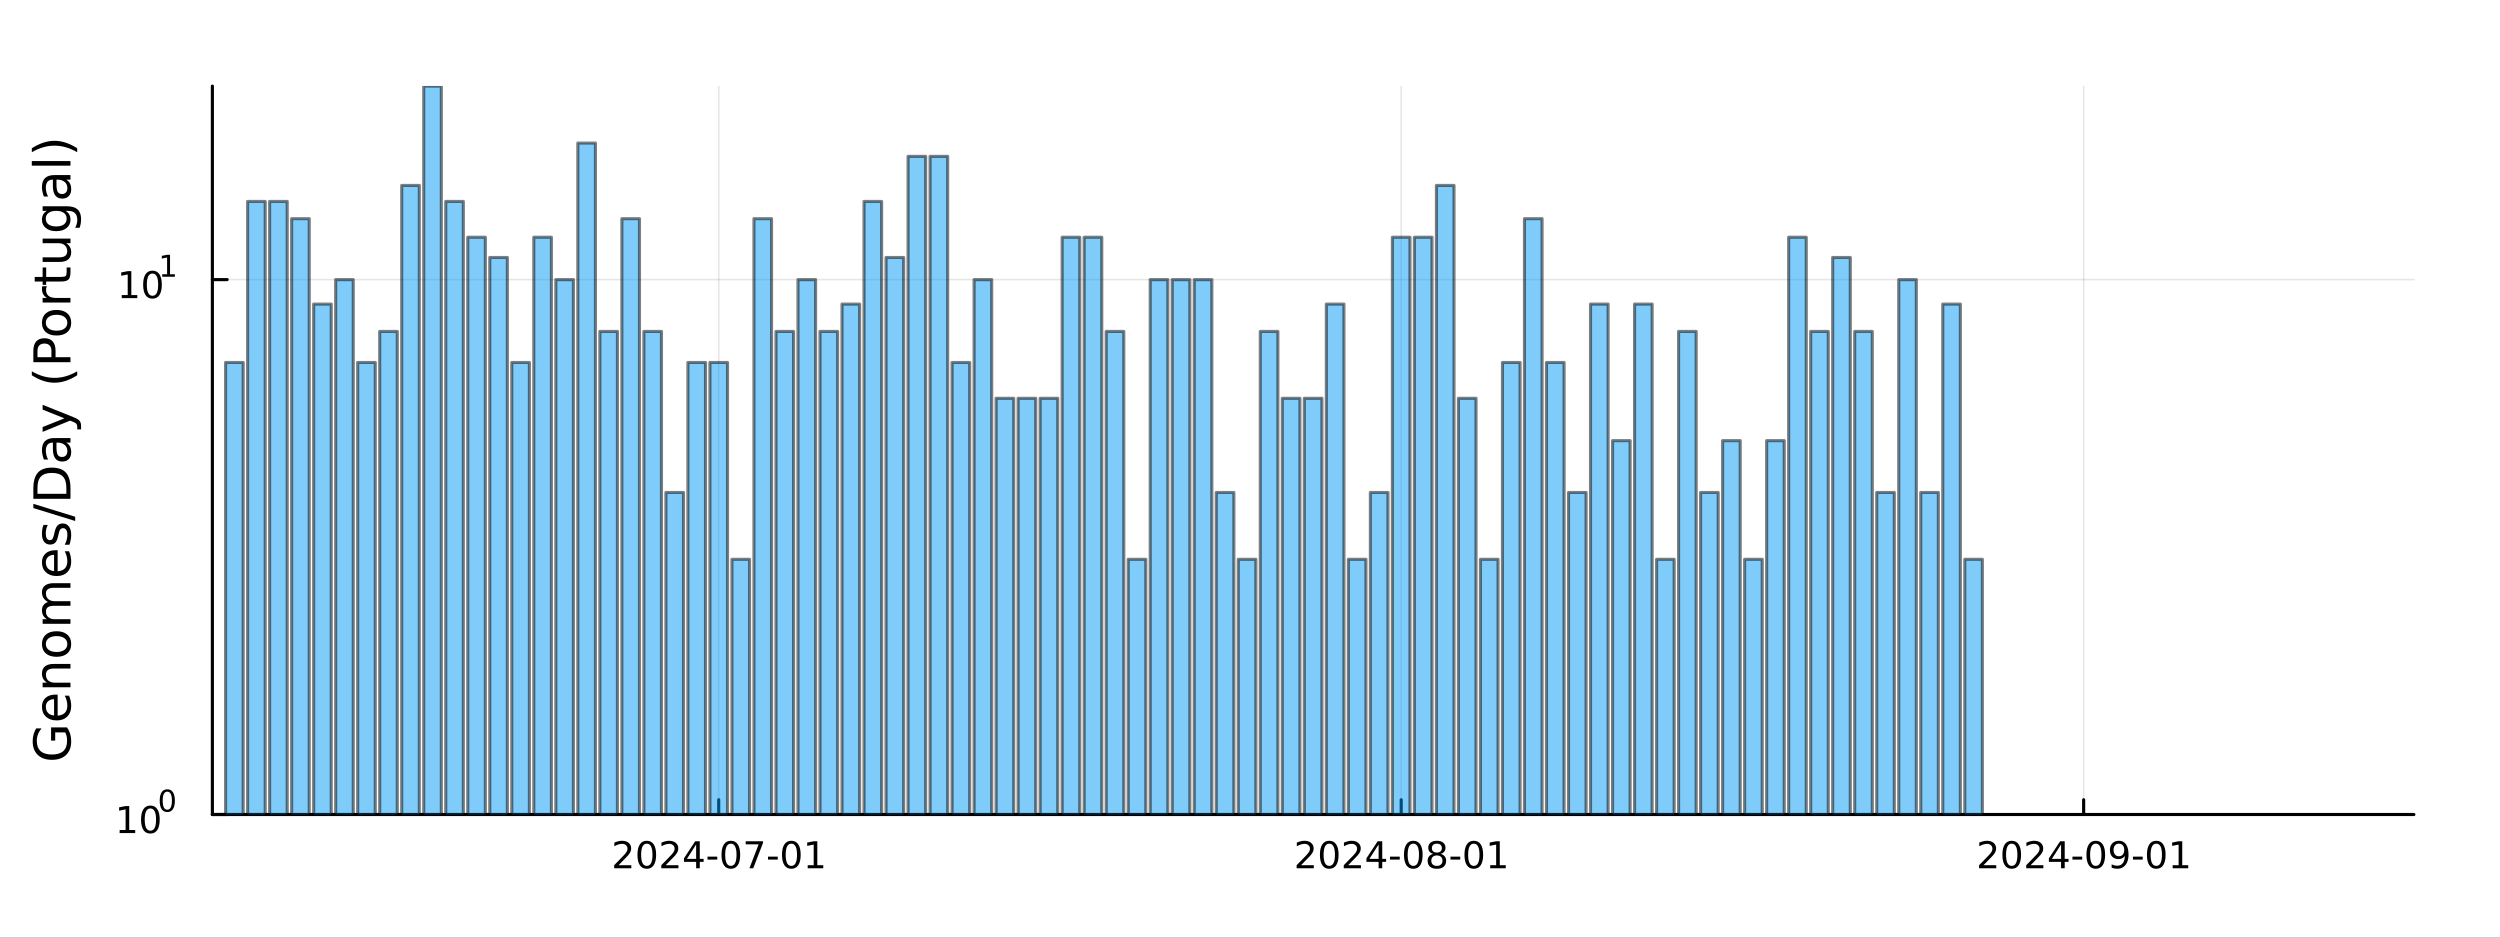 <?xml version="1.0" encoding="utf-8"?>
<svg xmlns="http://www.w3.org/2000/svg" xmlns:xlink="http://www.w3.org/1999/xlink" width="800" height="300" viewBox="0 0 3200 1200">
<rect x="0" y="0" width="3200" height="1200" fill="#333333" stroke="none"/>
<defs>
  <clipPath id="clip840">
    <rect x="0" y="0" width="3200" height="1200"/>
  </clipPath>
</defs>
<path clip-path="url(#clip840)" d="M0 1200 L3200 1200 L3200 0 L0 0  Z" fill="#ffffff" fill-rule="evenodd" fill-opacity="1"/>
<defs>
  <clipPath id="clip841">
    <rect x="640" y="0" width="2241" height="1200"/>
  </clipPath>
</defs>
<path clip-path="url(#clip840)" d="M271.839 1042.58 L3089.76 1042.58 L3089.76 110.236 L271.839 110.236  Z" fill="#ffffff" fill-rule="evenodd" fill-opacity="1"/>
<defs>
  <clipPath id="clip842">
    <rect x="271" y="110" width="2819" height="933"/>
  </clipPath>
</defs>
<polyline clip-path="url(#clip842)" style="stroke:#000000; stroke-linecap:round; stroke-linejoin:round; stroke-width:2; stroke-opacity:0.1; fill:none" points="919.962,1042.58 919.962,110.236 "/>
<polyline clip-path="url(#clip842)" style="stroke:#000000; stroke-linecap:round; stroke-linejoin:round; stroke-width:2; stroke-opacity:0.1; fill:none" points="1793.52,1042.58 1793.52,110.236 "/>
<polyline clip-path="url(#clip842)" style="stroke:#000000; stroke-linecap:round; stroke-linejoin:round; stroke-width:2; stroke-opacity:0.1; fill:none" points="2667.08,1042.58 2667.08,110.236 "/>
<polyline clip-path="url(#clip840)" style="stroke:#000000; stroke-linecap:round; stroke-linejoin:round; stroke-width:4; stroke-opacity:1; fill:none" points="271.839,1042.58 3089.76,1042.58 "/>
<polyline clip-path="url(#clip840)" style="stroke:#000000; stroke-linecap:round; stroke-linejoin:round; stroke-width:4; stroke-opacity:1; fill:none" points="919.962,1042.58 919.962,1023.68 "/>
<polyline clip-path="url(#clip840)" style="stroke:#000000; stroke-linecap:round; stroke-linejoin:round; stroke-width:4; stroke-opacity:1; fill:none" points="1793.52,1042.58 1793.52,1023.68 "/>
<polyline clip-path="url(#clip840)" style="stroke:#000000; stroke-linecap:round; stroke-linejoin:round; stroke-width:4; stroke-opacity:1; fill:none" points="2667.08,1042.58 2667.08,1023.68 "/>
<path clip-path="url(#clip840)" d="M791.757 1107.44 L808.076 1107.44 L808.076 1111.38 L786.132 1111.38 L786.132 1107.44 Q788.794 1104.69 793.377 1100.06 Q797.983 1095.4 799.164 1094.06 Q801.409 1091.54 802.289 1089.8 Q803.192 1088.04 803.192 1086.35 Q803.192 1083.6 801.247 1081.86 Q799.326 1080.13 796.224 1080.13 Q794.025 1080.13 791.571 1080.89 Q789.141 1081.65 786.363 1083.2 L786.363 1078.48 Q789.187 1077.35 791.641 1076.77 Q794.094 1076.19 796.132 1076.19 Q801.502 1076.19 804.696 1078.88 Q807.891 1081.56 807.891 1086.05 Q807.891 1088.18 807.081 1090.1 Q806.293 1092 804.187 1094.59 Q803.608 1095.26 800.506 1098.48 Q797.405 1101.68 791.757 1107.44 Z" fill="#000000" fill-rule="nonzero" fill-opacity="1" /><path clip-path="url(#clip840)" d="M827.891 1079.89 Q824.28 1079.89 822.451 1083.46 Q820.645 1087 820.645 1094.13 Q820.645 1101.24 822.451 1104.8 Q824.28 1108.34 827.891 1108.34 Q831.525 1108.34 833.33 1104.8 Q835.159 1101.24 835.159 1094.13 Q835.159 1087 833.33 1083.46 Q831.525 1079.89 827.891 1079.89 M827.891 1076.19 Q833.701 1076.19 836.756 1080.8 Q839.835 1085.38 839.835 1094.13 Q839.835 1102.86 836.756 1107.46 Q833.701 1112.05 827.891 1112.05 Q822.08 1112.05 819.002 1107.46 Q815.946 1102.86 815.946 1094.13 Q815.946 1085.38 819.002 1080.8 Q822.08 1076.19 827.891 1076.19 Z" fill="#000000" fill-rule="nonzero" fill-opacity="1" /><path clip-path="url(#clip840)" d="M852.08 1107.44 L868.4 1107.44 L868.4 1111.38 L846.455 1111.38 L846.455 1107.44 Q849.117 1104.69 853.701 1100.06 Q858.307 1095.4 859.488 1094.06 Q861.733 1091.54 862.613 1089.8 Q863.515 1088.04 863.515 1086.35 Q863.515 1083.6 861.571 1081.86 Q859.65 1080.13 856.548 1080.13 Q854.349 1080.13 851.895 1080.89 Q849.465 1081.65 846.687 1083.2 L846.687 1078.48 Q849.511 1077.35 851.965 1076.77 Q854.418 1076.19 856.455 1076.19 Q861.826 1076.19 865.02 1078.88 Q868.214 1081.56 868.214 1086.05 Q868.214 1088.18 867.404 1090.1 Q866.617 1092 864.511 1094.59 Q863.932 1095.26 860.83 1098.48 Q857.728 1101.68 852.08 1107.44 Z" fill="#000000" fill-rule="nonzero" fill-opacity="1" /><path clip-path="url(#clip840)" d="M891.062 1080.89 L879.256 1099.34 L891.062 1099.34 L891.062 1080.89 M889.835 1076.82 L895.714 1076.82 L895.714 1099.34 L900.645 1099.34 L900.645 1103.23 L895.714 1103.23 L895.714 1111.38 L891.062 1111.38 L891.062 1103.23 L875.46 1103.23 L875.46 1098.71 L889.835 1076.82 Z" fill="#000000" fill-rule="nonzero" fill-opacity="1" /><path clip-path="url(#clip840)" d="M905.622 1096.49 L918.098 1096.49 L918.098 1100.29 L905.622 1100.29 L905.622 1096.49 Z" fill="#000000" fill-rule="nonzero" fill-opacity="1" /><path clip-path="url(#clip840)" d="M935.483 1079.89 Q931.872 1079.89 930.043 1083.46 Q928.237 1087 928.237 1094.13 Q928.237 1101.24 930.043 1104.8 Q931.872 1108.34 935.483 1108.34 Q939.117 1108.34 940.922 1104.8 Q942.751 1101.24 942.751 1094.13 Q942.751 1087 940.922 1083.46 Q939.117 1079.89 935.483 1079.89 M935.483 1076.19 Q941.293 1076.19 944.348 1080.8 Q947.427 1085.38 947.427 1094.13 Q947.427 1102.86 944.348 1107.46 Q941.293 1112.05 935.483 1112.05 Q929.672 1112.05 926.594 1107.46 Q923.538 1102.86 923.538 1094.13 Q923.538 1085.38 926.594 1080.8 Q929.672 1076.19 935.483 1076.19 Z" fill="#000000" fill-rule="nonzero" fill-opacity="1" /><path clip-path="url(#clip840)" d="M954.464 1076.82 L976.686 1076.82 L976.686 1078.81 L964.14 1111.38 L959.256 1111.38 L971.061 1080.75 L954.464 1080.75 L954.464 1076.82 Z" fill="#000000" fill-rule="nonzero" fill-opacity="1" /><path clip-path="url(#clip840)" d="M983.052 1096.49 L995.529 1096.49 L995.529 1100.29 L983.052 1100.29 L983.052 1096.49 Z" fill="#000000" fill-rule="nonzero" fill-opacity="1" /><path clip-path="url(#clip840)" d="M1012.91 1079.89 Q1009.3 1079.89 1007.47 1083.46 Q1005.67 1087 1005.67 1094.13 Q1005.67 1101.24 1007.47 1104.8 Q1009.3 1108.34 1012.91 1108.34 Q1016.55 1108.34 1018.35 1104.8 Q1020.18 1101.24 1020.18 1094.13 Q1020.18 1087 1018.35 1083.46 Q1016.55 1079.89 1012.91 1079.89 M1012.91 1076.19 Q1018.72 1076.19 1021.78 1080.8 Q1024.86 1085.38 1024.86 1094.13 Q1024.86 1102.86 1021.78 1107.46 Q1018.72 1112.05 1012.91 1112.05 Q1007.1 1112.05 1004.02 1107.46 Q1000.97 1102.86 1000.97 1094.13 Q1000.97 1085.38 1004.02 1080.8 Q1007.1 1076.19 1012.91 1076.19 Z" fill="#000000" fill-rule="nonzero" fill-opacity="1" /><path clip-path="url(#clip840)" d="M1033.88 1107.44 L1041.52 1107.44 L1041.52 1081.07 L1033.21 1082.74 L1033.21 1078.48 L1041.48 1076.82 L1046.15 1076.82 L1046.15 1107.44 L1053.79 1107.44 L1053.79 1111.38 L1033.88 1111.38 L1033.88 1107.44 Z" fill="#000000" fill-rule="nonzero" fill-opacity="1" /><path clip-path="url(#clip840)" d="M1665.31 1107.44 L1681.63 1107.44 L1681.63 1111.38 L1659.69 1111.38 L1659.69 1107.44 Q1662.35 1104.69 1666.93 1100.06 Q1671.54 1095.4 1672.72 1094.06 Q1674.97 1091.54 1675.85 1089.8 Q1676.75 1088.04 1676.75 1086.35 Q1676.75 1083.6 1674.8 1081.86 Q1672.88 1080.13 1669.78 1080.13 Q1667.58 1080.13 1665.13 1080.89 Q1662.7 1081.65 1659.92 1083.2 L1659.92 1078.48 Q1662.74 1077.35 1665.2 1076.77 Q1667.65 1076.19 1669.69 1076.19 Q1675.06 1076.19 1678.25 1078.88 Q1681.45 1081.56 1681.45 1086.05 Q1681.45 1088.18 1680.64 1090.1 Q1679.85 1092 1677.74 1094.59 Q1677.16 1095.26 1674.06 1098.48 Q1670.96 1101.68 1665.31 1107.44 Z" fill="#000000" fill-rule="nonzero" fill-opacity="1" /><path clip-path="url(#clip840)" d="M1701.45 1079.89 Q1697.84 1079.89 1696.01 1083.46 Q1694.2 1087 1694.2 1094.13 Q1694.2 1101.24 1696.01 1104.8 Q1697.84 1108.34 1701.45 1108.34 Q1705.08 1108.34 1706.89 1104.8 Q1708.72 1101.24 1708.72 1094.13 Q1708.72 1087 1706.89 1083.46 Q1705.08 1079.89 1701.45 1079.89 M1701.45 1076.19 Q1707.26 1076.19 1710.31 1080.8 Q1713.39 1085.38 1713.39 1094.13 Q1713.39 1102.86 1710.31 1107.46 Q1707.26 1112.05 1701.45 1112.05 Q1695.64 1112.05 1692.56 1107.46 Q1689.5 1102.86 1689.5 1094.13 Q1689.5 1085.38 1692.56 1080.8 Q1695.64 1076.19 1701.45 1076.19 Z" fill="#000000" fill-rule="nonzero" fill-opacity="1" /><path clip-path="url(#clip840)" d="M1725.64 1107.44 L1741.96 1107.44 L1741.96 1111.38 L1720.01 1111.38 L1720.01 1107.44 Q1722.67 1104.69 1727.26 1100.06 Q1731.86 1095.4 1733.04 1094.06 Q1735.29 1091.54 1736.17 1089.8 Q1737.07 1088.04 1737.07 1086.35 Q1737.07 1083.6 1735.13 1081.86 Q1733.21 1080.13 1730.1 1080.13 Q1727.91 1080.13 1725.45 1080.89 Q1723.02 1081.65 1720.24 1083.2 L1720.24 1078.48 Q1723.07 1077.35 1725.52 1076.77 Q1727.97 1076.19 1730.01 1076.19 Q1735.38 1076.19 1738.58 1078.88 Q1741.77 1081.56 1741.77 1086.05 Q1741.77 1088.18 1740.96 1090.1 Q1740.17 1092 1738.07 1094.59 Q1737.49 1095.26 1734.39 1098.48 Q1731.29 1101.68 1725.64 1107.44 Z" fill="#000000" fill-rule="nonzero" fill-opacity="1" /><path clip-path="url(#clip840)" d="M1764.62 1080.89 L1752.81 1099.34 L1764.62 1099.34 L1764.62 1080.89 M1763.39 1076.82 L1769.27 1076.82 L1769.27 1099.34 L1774.2 1099.34 L1774.2 1103.23 L1769.27 1103.23 L1769.27 1111.38 L1764.62 1111.38 L1764.62 1103.23 L1749.02 1103.23 L1749.02 1098.71 L1763.39 1076.82 Z" fill="#000000" fill-rule="nonzero" fill-opacity="1" /><path clip-path="url(#clip840)" d="M1779.18 1096.49 L1791.66 1096.49 L1791.66 1100.29 L1779.18 1100.29 L1779.18 1096.49 Z" fill="#000000" fill-rule="nonzero" fill-opacity="1" /><path clip-path="url(#clip840)" d="M1809.04 1079.89 Q1805.43 1079.89 1803.6 1083.46 Q1801.79 1087 1801.79 1094.13 Q1801.79 1101.24 1803.6 1104.8 Q1805.43 1108.34 1809.04 1108.34 Q1812.67 1108.34 1814.48 1104.8 Q1816.31 1101.24 1816.31 1094.13 Q1816.31 1087 1814.48 1083.46 Q1812.67 1079.89 1809.04 1079.89 M1809.04 1076.19 Q1814.85 1076.19 1817.9 1080.8 Q1820.98 1085.38 1820.98 1094.13 Q1820.98 1102.86 1817.9 1107.46 Q1814.85 1112.05 1809.04 1112.05 Q1803.23 1112.05 1800.15 1107.46 Q1797.09 1102.86 1797.09 1094.13 Q1797.09 1085.38 1800.15 1080.8 Q1803.23 1076.19 1809.04 1076.19 Z" fill="#000000" fill-rule="nonzero" fill-opacity="1" /><path clip-path="url(#clip840)" d="M1839.2 1094.96 Q1835.87 1094.96 1833.95 1096.75 Q1832.05 1098.53 1832.05 1101.65 Q1832.05 1104.78 1833.95 1106.56 Q1835.87 1108.34 1839.2 1108.34 Q1842.53 1108.34 1844.46 1106.56 Q1846.38 1104.76 1846.38 1101.65 Q1846.38 1098.53 1844.46 1096.75 Q1842.56 1094.96 1839.2 1094.96 M1834.53 1092.97 Q1831.52 1092.23 1829.83 1090.17 Q1828.16 1088.11 1828.16 1085.15 Q1828.16 1081.01 1831.1 1078.6 Q1834.06 1076.19 1839.2 1076.19 Q1844.36 1076.19 1847.3 1078.6 Q1850.24 1081.01 1850.24 1085.15 Q1850.24 1088.11 1848.55 1090.17 Q1846.89 1092.23 1843.9 1092.97 Q1847.28 1093.76 1849.15 1096.05 Q1851.05 1098.34 1851.05 1101.65 Q1851.05 1106.68 1847.97 1109.36 Q1844.92 1112.05 1839.2 1112.05 Q1833.48 1112.05 1830.4 1109.36 Q1827.35 1106.68 1827.35 1101.65 Q1827.35 1098.34 1829.25 1096.05 Q1831.15 1093.76 1834.53 1092.97 M1832.81 1085.59 Q1832.81 1088.27 1834.48 1089.78 Q1836.17 1091.28 1839.2 1091.28 Q1842.21 1091.28 1843.9 1089.78 Q1845.61 1088.27 1845.61 1085.59 Q1845.61 1082.9 1843.9 1081.4 Q1842.21 1079.89 1839.2 1079.89 Q1836.17 1079.89 1834.48 1081.4 Q1832.81 1082.9 1832.81 1085.59 Z" fill="#000000" fill-rule="nonzero" fill-opacity="1" /><path clip-path="url(#clip840)" d="M1856.61 1096.49 L1869.09 1096.49 L1869.09 1100.29 L1856.61 1100.29 L1856.61 1096.49 Z" fill="#000000" fill-rule="nonzero" fill-opacity="1" /><path clip-path="url(#clip840)" d="M1886.47 1079.89 Q1882.86 1079.89 1881.03 1083.46 Q1879.22 1087 1879.22 1094.13 Q1879.22 1101.24 1881.03 1104.8 Q1882.86 1108.34 1886.47 1108.34 Q1890.1 1108.34 1891.91 1104.8 Q1893.74 1101.24 1893.74 1094.13 Q1893.74 1087 1891.91 1083.46 Q1890.1 1079.89 1886.47 1079.89 M1886.47 1076.19 Q1892.28 1076.19 1895.34 1080.8 Q1898.41 1085.38 1898.41 1094.13 Q1898.41 1102.86 1895.34 1107.46 Q1892.28 1112.05 1886.47 1112.05 Q1880.66 1112.05 1877.58 1107.46 Q1874.52 1102.86 1874.52 1094.13 Q1874.52 1085.38 1877.58 1080.8 Q1880.66 1076.19 1886.47 1076.19 Z" fill="#000000" fill-rule="nonzero" fill-opacity="1" /><path clip-path="url(#clip840)" d="M1907.44 1107.44 L1915.08 1107.44 L1915.08 1081.07 L1906.77 1082.74 L1906.77 1078.48 L1915.03 1076.82 L1919.71 1076.82 L1919.71 1107.44 L1927.35 1107.44 L1927.35 1111.38 L1907.44 1111.38 L1907.44 1107.44 Z" fill="#000000" fill-rule="nonzero" fill-opacity="1" /><path clip-path="url(#clip840)" d="M2538.87 1107.44 L2555.19 1107.44 L2555.19 1111.38 L2533.24 1111.38 L2533.24 1107.44 Q2535.91 1104.69 2540.49 1100.06 Q2545.1 1095.4 2546.28 1094.06 Q2548.52 1091.54 2549.4 1089.8 Q2550.3 1088.04 2550.3 1086.35 Q2550.3 1083.6 2548.36 1081.86 Q2546.44 1080.13 2543.34 1080.13 Q2541.14 1080.13 2538.68 1080.89 Q2536.25 1081.65 2533.48 1083.2 L2533.48 1078.48 Q2536.3 1077.35 2538.75 1076.77 Q2541.21 1076.19 2543.24 1076.19 Q2548.62 1076.19 2551.81 1078.88 Q2555 1081.56 2555 1086.05 Q2555 1088.18 2554.19 1090.1 Q2553.41 1092 2551.3 1094.59 Q2550.72 1095.26 2547.62 1098.48 Q2544.52 1101.68 2538.87 1107.44 Z" fill="#000000" fill-rule="nonzero" fill-opacity="1" /><path clip-path="url(#clip840)" d="M2575 1079.89 Q2571.39 1079.89 2569.56 1083.46 Q2567.76 1087 2567.76 1094.13 Q2567.76 1101.24 2569.56 1104.8 Q2571.39 1108.34 2575 1108.34 Q2578.64 1108.34 2580.44 1104.8 Q2582.27 1101.24 2582.27 1094.13 Q2582.27 1087 2580.44 1083.46 Q2578.64 1079.89 2575 1079.89 M2575 1076.19 Q2580.81 1076.19 2583.87 1080.8 Q2586.95 1085.38 2586.95 1094.13 Q2586.95 1102.86 2583.87 1107.46 Q2580.81 1112.05 2575 1112.05 Q2569.19 1112.05 2566.11 1107.46 Q2563.06 1102.86 2563.06 1094.13 Q2563.06 1085.38 2566.11 1080.8 Q2569.19 1076.19 2575 1076.19 Z" fill="#000000" fill-rule="nonzero" fill-opacity="1" /><path clip-path="url(#clip840)" d="M2599.19 1107.44 L2615.51 1107.44 L2615.51 1111.38 L2593.57 1111.38 L2593.57 1107.44 Q2596.23 1104.69 2600.81 1100.06 Q2605.42 1095.4 2606.6 1094.06 Q2608.85 1091.54 2609.73 1089.8 Q2610.63 1088.04 2610.63 1086.35 Q2610.63 1083.6 2608.68 1081.86 Q2606.76 1080.13 2603.66 1080.13 Q2601.46 1080.13 2599.01 1080.89 Q2596.58 1081.65 2593.8 1083.2 L2593.8 1078.48 Q2596.62 1077.35 2599.08 1076.77 Q2601.53 1076.19 2603.57 1076.19 Q2608.94 1076.19 2612.13 1078.88 Q2615.33 1081.56 2615.33 1086.05 Q2615.33 1088.18 2614.52 1090.1 Q2613.73 1092 2611.62 1094.59 Q2611.05 1095.26 2607.94 1098.48 Q2604.84 1101.68 2599.19 1107.44 Z" fill="#000000" fill-rule="nonzero" fill-opacity="1" /><path clip-path="url(#clip840)" d="M2638.17 1080.89 L2626.37 1099.34 L2638.17 1099.34 L2638.17 1080.89 M2636.95 1076.82 L2642.83 1076.82 L2642.83 1099.34 L2647.76 1099.34 L2647.76 1103.23 L2642.83 1103.23 L2642.83 1111.38 L2638.17 1111.38 L2638.17 1103.23 L2622.57 1103.23 L2622.57 1098.71 L2636.95 1076.82 Z" fill="#000000" fill-rule="nonzero" fill-opacity="1" /><path clip-path="url(#clip840)" d="M2652.73 1096.49 L2665.21 1096.49 L2665.21 1100.29 L2652.73 1100.29 L2652.73 1096.49 Z" fill="#000000" fill-rule="nonzero" fill-opacity="1" /><path clip-path="url(#clip840)" d="M2682.6 1079.89 Q2678.98 1079.89 2677.16 1083.46 Q2675.35 1087 2675.35 1094.13 Q2675.35 1101.24 2677.16 1104.8 Q2678.98 1108.34 2682.6 1108.34 Q2686.23 1108.34 2688.04 1104.8 Q2689.86 1101.24 2689.86 1094.13 Q2689.86 1087 2688.04 1083.46 Q2686.23 1079.89 2682.6 1079.89 M2682.6 1076.19 Q2688.41 1076.19 2691.46 1080.8 Q2694.54 1085.38 2694.54 1094.13 Q2694.54 1102.86 2691.46 1107.46 Q2688.41 1112.05 2682.6 1112.05 Q2676.79 1112.05 2673.71 1107.46 Q2670.65 1102.86 2670.65 1094.13 Q2670.65 1085.38 2673.71 1080.8 Q2676.79 1076.19 2682.6 1076.19 Z" fill="#000000" fill-rule="nonzero" fill-opacity="1" /><path clip-path="url(#clip840)" d="M2702.9 1110.66 L2702.9 1106.4 Q2704.66 1107.23 2706.46 1107.67 Q2708.27 1108.11 2710 1108.11 Q2714.63 1108.11 2717.06 1105.01 Q2719.52 1101.89 2719.86 1095.54 Q2718.52 1097.53 2716.46 1098.6 Q2714.4 1099.66 2711.9 1099.66 Q2706.72 1099.66 2703.68 1096.54 Q2700.67 1093.39 2700.67 1087.95 Q2700.67 1082.63 2703.82 1079.41 Q2706.97 1076.19 2712.2 1076.19 Q2718.2 1076.19 2721.35 1080.8 Q2724.52 1085.38 2724.52 1094.13 Q2724.52 1102.3 2720.63 1107.19 Q2716.76 1112.05 2710.21 1112.05 Q2708.45 1112.05 2706.65 1111.7 Q2704.84 1111.35 2702.9 1110.66 M2712.2 1096.01 Q2715.35 1096.01 2717.18 1093.85 Q2719.03 1091.7 2719.03 1087.95 Q2719.03 1084.22 2717.18 1082.07 Q2715.35 1079.89 2712.2 1079.89 Q2709.05 1079.89 2707.2 1082.07 Q2705.37 1084.22 2705.37 1087.95 Q2705.37 1091.7 2707.2 1093.85 Q2709.05 1096.01 2712.2 1096.01 Z" fill="#000000" fill-rule="nonzero" fill-opacity="1" /><path clip-path="url(#clip840)" d="M2730.17 1096.49 L2742.64 1096.49 L2742.64 1100.29 L2730.17 1100.29 L2730.17 1096.49 Z" fill="#000000" fill-rule="nonzero" fill-opacity="1" /><path clip-path="url(#clip840)" d="M2760.03 1079.89 Q2756.41 1079.89 2754.59 1083.46 Q2752.78 1087 2752.78 1094.13 Q2752.78 1101.24 2754.59 1104.8 Q2756.41 1108.34 2760.03 1108.34 Q2763.66 1108.34 2765.47 1104.8 Q2767.29 1101.24 2767.29 1094.13 Q2767.29 1087 2765.47 1083.46 Q2763.66 1079.89 2760.03 1079.89 M2760.03 1076.19 Q2765.84 1076.19 2768.89 1080.8 Q2771.97 1085.38 2771.97 1094.13 Q2771.97 1102.86 2768.89 1107.46 Q2765.84 1112.05 2760.03 1112.05 Q2754.22 1112.05 2751.14 1107.46 Q2748.08 1102.86 2748.08 1094.13 Q2748.08 1085.38 2751.14 1080.8 Q2754.22 1076.19 2760.03 1076.19 Z" fill="#000000" fill-rule="nonzero" fill-opacity="1" /><path clip-path="url(#clip840)" d="M2781 1107.44 L2788.64 1107.44 L2788.64 1081.07 L2780.33 1082.74 L2780.33 1078.48 L2788.59 1076.82 L2793.27 1076.82 L2793.27 1107.44 L2800.91 1107.44 L2800.91 1111.38 L2781 1111.38 L2781 1107.44 Z" fill="#000000" fill-rule="nonzero" fill-opacity="1" /><polyline clip-path="url(#clip842)" style="stroke:#000000; stroke-linecap:round; stroke-linejoin:round; stroke-width:2; stroke-opacity:0.1; fill:none" points="271.839,1042.58 3089.76,1042.58 "/>
<polyline clip-path="url(#clip842)" style="stroke:#000000; stroke-linecap:round; stroke-linejoin:round; stroke-width:2; stroke-opacity:0.1; fill:none" points="271.839,357.902 3089.76,357.902 "/>
<polyline clip-path="url(#clip840)" style="stroke:#000000; stroke-linecap:round; stroke-linejoin:round; stroke-width:4; stroke-opacity:1; fill:none" points="271.839,1042.58 271.839,110.236 "/>
<polyline clip-path="url(#clip840)" style="stroke:#000000; stroke-linecap:round; stroke-linejoin:round; stroke-width:4; stroke-opacity:1; fill:none" points="271.839,1042.58 290.737,1042.58 "/>
<polyline clip-path="url(#clip840)" style="stroke:#000000; stroke-linecap:round; stroke-linejoin:round; stroke-width:4; stroke-opacity:1; fill:none" points="271.839,357.902 290.737,357.902 "/>
<path clip-path="url(#clip840)" d="M153.134 1062.37 L160.772 1062.37 L160.772 1036 L152.462 1037.67 L152.462 1033.41 L160.726 1031.74 L165.402 1031.74 L165.402 1062.37 L173.041 1062.37 L173.041 1066.3 L153.134 1066.3 L153.134 1062.37 Z" fill="#000000" fill-rule="nonzero" fill-opacity="1" /><path clip-path="url(#clip840)" d="M192.485 1034.82 Q188.874 1034.82 187.045 1038.39 Q185.24 1041.93 185.24 1049.06 Q185.24 1056.16 187.045 1059.73 Q188.874 1063.27 192.485 1063.27 Q196.119 1063.27 197.925 1059.73 Q199.754 1056.16 199.754 1049.06 Q199.754 1041.93 197.925 1038.39 Q196.119 1034.82 192.485 1034.82 M192.485 1031.12 Q198.295 1031.12 201.351 1035.72 Q204.43 1040.31 204.43 1049.06 Q204.43 1057.78 201.351 1062.39 Q198.295 1066.97 192.485 1066.97 Q186.675 1066.97 183.596 1062.39 Q180.541 1057.78 180.541 1049.06 Q180.541 1040.31 183.596 1035.72 Q186.675 1031.12 192.485 1031.12 Z" fill="#000000" fill-rule="nonzero" fill-opacity="1" /><path clip-path="url(#clip840)" d="M214.134 1013.31 Q211.2 1013.31 209.715 1016.21 Q208.248 1019.09 208.248 1024.88 Q208.248 1030.66 209.715 1033.55 Q211.2 1036.43 214.134 1036.43 Q217.087 1036.43 218.554 1033.55 Q220.04 1030.66 220.04 1024.88 Q220.04 1019.09 218.554 1016.21 Q217.087 1013.31 214.134 1013.31 M214.134 1010.31 Q218.855 1010.31 221.338 1014.05 Q223.839 1017.77 223.839 1024.88 Q223.839 1031.97 221.338 1035.71 Q218.855 1039.44 214.134 1039.44 Q209.414 1039.44 206.912 1035.71 Q204.43 1031.97 204.43 1024.88 Q204.43 1017.77 206.912 1014.05 Q209.414 1010.31 214.134 1010.31 Z" fill="#000000" fill-rule="nonzero" fill-opacity="1" /><path clip-path="url(#clip840)" d="M155.823 377.694 L163.462 377.694 L163.462 351.329 L155.152 352.995 L155.152 348.736 L163.416 347.069 L168.092 347.069 L168.092 377.694 L175.73 377.694 L175.73 381.629 L155.823 381.629 L155.823 377.694 Z" fill="#000000" fill-rule="nonzero" fill-opacity="1" /><path clip-path="url(#clip840)" d="M195.175 350.148 Q191.564 350.148 189.735 353.713 Q187.929 357.255 187.929 364.384 Q187.929 371.491 189.735 375.055 Q191.564 378.597 195.175 378.597 Q198.809 378.597 200.615 375.055 Q202.443 371.491 202.443 364.384 Q202.443 357.255 200.615 353.713 Q198.809 350.148 195.175 350.148 M195.175 346.444 Q200.985 346.444 204.04 351.051 Q207.119 355.634 207.119 364.384 Q207.119 373.111 204.04 377.717 Q200.985 382.301 195.175 382.301 Q189.365 382.301 186.286 377.717 Q183.23 373.111 183.23 364.384 Q183.23 355.634 186.286 351.051 Q189.365 346.444 195.175 346.444 Z" fill="#000000" fill-rule="nonzero" fill-opacity="1" /><path clip-path="url(#clip840)" d="M207.665 351.022 L213.871 351.022 L213.871 329.6 L207.119 330.954 L207.119 327.493 L213.833 326.139 L217.633 326.139 L217.633 351.022 L223.839 351.022 L223.839 354.219 L207.665 354.219 L207.665 351.022 Z" fill="#000000" fill-rule="nonzero" fill-opacity="1" /><path clip-path="url(#clip840)" d="M83.427 937.437 L70.664 937.437 L70.664 947.94 L65.38 947.94 L65.38 931.071 L85.782 931.071 Q88.424 934.795 89.793 939.283 Q91.129 943.771 91.129 948.863 Q91.129 960.003 84.636 966.306 Q78.111 972.576 66.494 972.576 Q54.845 972.576 48.352 966.306 Q41.827 960.003 41.827 948.863 Q41.827 944.217 42.973 940.047 Q44.119 935.846 46.347 932.313 L53.19 932.313 Q50.166 935.877 48.638 939.888 Q47.11 943.898 47.11 948.322 Q47.11 957.043 51.98 961.436 Q56.85 965.796 66.494 965.796 Q76.106 965.796 80.976 961.436 Q85.846 957.043 85.846 948.322 Q85.846 944.917 85.273 942.243 Q84.668 939.57 83.427 937.437 Z" fill="#000000" fill-rule="nonzero" fill-opacity="1" /><path clip-path="url(#clip840)" d="M70.918 889.089 L73.783 889.089 L73.783 916.016 Q79.83 915.634 83.013 912.388 Q86.164 909.11 86.164 903.285 Q86.164 899.911 85.337 896.76 Q84.509 893.577 82.854 890.458 L88.392 890.458 Q89.729 893.609 90.429 896.919 Q91.129 900.229 91.129 903.635 Q91.129 912.165 86.164 917.162 Q81.199 922.128 72.732 922.128 Q63.98 922.128 58.855 917.417 Q53.699 912.674 53.699 904.654 Q53.699 897.46 58.346 893.291 Q62.961 889.089 70.918 889.089 M69.2 894.946 Q64.393 895.01 61.529 897.651 Q58.664 900.261 58.664 904.59 Q58.664 909.492 61.433 912.452 Q64.202 915.38 69.231 915.825 L69.2 894.946 Z" fill="#000000" fill-rule="nonzero" fill-opacity="1" /><path clip-path="url(#clip840)" d="M68.69 849.845 L90.206 849.845 L90.206 855.701 L68.881 855.701 Q63.82 855.701 61.306 857.675 Q58.791 859.648 58.791 863.595 Q58.791 868.337 61.815 871.075 Q64.839 873.812 70.059 873.812 L90.206 873.812 L90.206 879.7 L54.558 879.7 L54.558 873.812 L60.096 873.812 Q56.882 871.711 55.29 868.878 Q53.699 866.014 53.699 862.29 Q53.699 856.147 57.518 852.996 Q61.306 849.845 68.69 849.845 Z" fill="#000000" fill-rule="nonzero" fill-opacity="1" /><path clip-path="url(#clip840)" d="M58.664 824.35 Q58.664 829.061 62.356 831.798 Q66.017 834.535 72.414 834.535 Q78.812 834.535 82.504 831.83 Q86.164 829.093 86.164 824.35 Q86.164 819.671 82.472 816.934 Q78.78 814.197 72.414 814.197 Q66.08 814.197 62.388 816.934 Q58.664 819.671 58.664 824.35 M53.699 824.35 Q53.699 816.711 58.664 812.351 Q63.63 807.99 72.414 807.99 Q81.167 807.99 86.164 812.351 Q91.129 816.711 91.129 824.35 Q91.129 832.021 86.164 836.381 Q81.167 840.71 72.414 840.71 Q63.63 840.71 58.664 836.381 Q53.699 832.021 53.699 824.35 Z" fill="#000000" fill-rule="nonzero" fill-opacity="1" /><path clip-path="url(#clip840)" d="M61.401 770.528 Q57.455 768.332 55.577 765.276 Q53.699 762.221 53.699 758.083 Q53.699 752.513 57.614 749.49 Q61.497 746.466 68.69 746.466 L90.206 746.466 L90.206 752.354 L68.881 752.354 Q63.757 752.354 61.274 754.168 Q58.791 755.983 58.791 759.707 Q58.791 764.258 61.815 766.9 Q64.839 769.542 70.059 769.542 L90.206 769.542 L90.206 775.43 L68.881 775.43 Q63.725 775.43 61.274 777.244 Q58.791 779.058 58.791 782.846 Q58.791 787.334 61.847 789.975 Q64.871 792.617 70.059 792.617 L90.206 792.617 L90.206 798.505 L54.558 798.505 L54.558 792.617 L60.096 792.617 Q56.818 790.612 55.259 787.811 Q53.699 785.01 53.699 781.159 Q53.699 777.276 55.672 774.57 Q57.646 771.833 61.401 770.528 Z" fill="#000000" fill-rule="nonzero" fill-opacity="1" /><path clip-path="url(#clip840)" d="M70.918 704.293 L73.783 704.293 L73.783 731.22 Q79.83 730.838 83.013 727.592 Q86.164 724.313 86.164 718.489 Q86.164 715.115 85.337 711.964 Q84.509 708.781 82.854 705.662 L88.392 705.662 Q89.729 708.813 90.429 712.123 Q91.129 715.433 91.129 718.839 Q91.129 727.369 86.164 732.366 Q81.199 737.331 72.732 737.331 Q63.98 737.331 58.855 732.62 Q53.699 727.878 53.699 719.857 Q53.699 712.664 58.346 708.494 Q62.961 704.293 70.918 704.293 M69.2 710.149 Q64.393 710.213 61.529 712.855 Q58.664 715.465 58.664 719.794 Q58.664 724.695 61.433 727.655 Q64.202 730.583 69.231 731.029 L69.2 710.149 Z" fill="#000000" fill-rule="nonzero" fill-opacity="1" /><path clip-path="url(#clip840)" d="M55.609 671.955 L61.147 671.955 Q59.874 674.438 59.237 677.111 Q58.601 679.785 58.601 682.65 Q58.601 687.01 59.937 689.206 Q61.274 691.371 63.948 691.371 Q65.985 691.371 67.162 689.811 Q68.308 688.251 69.359 683.541 L69.804 681.536 Q71.141 675.297 73.592 672.687 Q76.011 670.046 80.371 670.046 Q85.337 670.046 88.233 673.992 Q91.129 677.907 91.129 684.782 Q91.129 687.647 90.556 690.766 Q90.015 693.853 88.901 697.291 L82.854 697.291 Q84.541 694.044 85.4 690.893 Q86.228 687.742 86.228 684.655 Q86.228 680.517 84.827 678.289 Q83.395 676.061 80.817 676.061 Q78.43 676.061 77.157 677.684 Q75.883 679.276 74.706 684.718 L74.228 686.756 Q73.082 692.198 70.727 694.617 Q68.34 697.036 64.202 697.036 Q59.173 697.036 56.436 693.471 Q53.699 689.907 53.699 683.35 Q53.699 680.103 54.176 677.239 Q54.654 674.374 55.609 671.955 Z" fill="#000000" fill-rule="nonzero" fill-opacity="1" /><path clip-path="url(#clip840)" d="M42.686 650.312 L42.686 644.901 L96.254 661.452 L96.254 666.863 L42.686 650.312 Z" fill="#000000" fill-rule="nonzero" fill-opacity="1" /><path clip-path="url(#clip840)" d="M47.97 632.074 L84.923 632.074 L84.923 624.308 Q84.923 614.473 80.467 609.921 Q76.011 605.338 66.398 605.338 Q56.85 605.338 52.426 609.921 Q47.97 614.473 47.97 624.308 L47.97 632.074 M42.686 638.503 L42.686 625.295 Q42.686 611.481 48.447 605.02 Q54.176 598.559 66.398 598.559 Q78.684 598.559 84.445 605.052 Q90.206 611.545 90.206 625.295 L90.206 638.503 L42.686 638.503 Z" fill="#000000" fill-rule="nonzero" fill-opacity="1" /><path clip-path="url(#clip840)" d="M72.287 572.364 Q72.287 579.462 73.91 582.199 Q75.533 584.936 79.448 584.936 Q82.567 584.936 84.413 582.899 Q86.228 580.83 86.228 577.297 Q86.228 572.427 82.79 569.499 Q79.321 566.539 73.592 566.539 L72.287 566.539 L72.287 572.364 M69.868 560.683 L90.206 560.683 L90.206 566.539 L84.795 566.539 Q88.042 568.544 89.602 571.536 Q91.129 574.528 91.129 578.857 Q91.129 584.331 88.074 587.578 Q84.986 590.792 79.83 590.792 Q73.815 590.792 70.759 586.782 Q67.704 582.74 67.704 574.751 L67.704 566.539 L67.131 566.539 Q63.088 566.539 60.892 569.213 Q58.664 571.855 58.664 576.661 Q58.664 579.716 59.396 582.613 Q60.128 585.509 61.592 588.183 L56.182 588.183 Q54.94 584.968 54.336 581.944 Q53.699 578.92 53.699 576.056 Q53.699 568.322 57.709 564.502 Q61.72 560.683 69.868 560.683 Z" fill="#000000" fill-rule="nonzero" fill-opacity="1" /><path clip-path="url(#clip840)" d="M93.516 533.788 Q99.882 536.27 101.824 538.626 Q103.765 540.981 103.765 544.928 L103.765 549.606 L98.864 549.606 L98.864 546.169 Q98.864 543.75 97.718 542.413 Q96.572 541.076 92.307 539.453 L89.633 538.403 L54.558 552.821 L54.558 546.614 L82.44 535.474 L54.558 524.335 L54.558 518.128 L93.516 533.788 Z" fill="#000000" fill-rule="nonzero" fill-opacity="1" /><path clip-path="url(#clip840)" d="M40.745 475.255 Q48.065 479.52 55.227 481.589 Q62.388 483.658 69.74 483.658 Q77.093 483.658 84.318 481.589 Q91.511 479.488 98.8 475.255 L98.8 480.347 Q91.32 485.122 84.095 487.509 Q76.87 489.864 69.74 489.864 Q62.643 489.864 55.45 487.509 Q48.256 485.154 40.745 480.347 L40.745 475.255 Z" fill="#000000" fill-rule="nonzero" fill-opacity="1" /><path clip-path="url(#clip840)" d="M47.97 457.208 L65.826 457.208 L65.826 449.124 Q65.826 444.636 63.502 442.185 Q61.179 439.734 56.882 439.734 Q52.617 439.734 50.293 442.185 Q47.97 444.636 47.97 449.124 L47.97 457.208 M42.686 463.637 L42.686 449.124 Q42.686 441.135 46.315 437.061 Q49.911 432.955 56.882 432.955 Q63.916 432.955 67.513 437.061 Q71.109 441.135 71.109 449.124 L71.109 457.208 L90.206 457.208 L90.206 463.637 L42.686 463.637 Z" fill="#000000" fill-rule="nonzero" fill-opacity="1" /><path clip-path="url(#clip840)" d="M58.664 413.094 Q58.664 417.804 62.356 420.542 Q66.017 423.279 72.414 423.279 Q78.812 423.279 82.504 420.573 Q86.164 417.836 86.164 413.094 Q86.164 408.415 82.472 405.678 Q78.78 402.94 72.414 402.94 Q66.08 402.94 62.388 405.678 Q58.664 408.415 58.664 413.094 M53.699 413.094 Q53.699 405.455 58.664 401.094 Q63.63 396.734 72.414 396.734 Q81.167 396.734 86.164 401.094 Q91.129 405.455 91.129 413.094 Q91.129 420.764 86.164 425.125 Q81.167 429.454 72.414 429.454 Q63.63 429.454 58.664 425.125 Q53.699 420.764 53.699 413.094 Z" fill="#000000" fill-rule="nonzero" fill-opacity="1" /><path clip-path="url(#clip840)" d="M60.033 366.369 Q59.46 367.356 59.205 368.534 Q58.919 369.68 58.919 371.08 Q58.919 376.045 62.165 378.719 Q65.38 381.361 71.427 381.361 L90.206 381.361 L90.206 387.249 L54.558 387.249 L54.558 381.361 L60.096 381.361 Q56.85 379.515 55.29 376.555 Q53.699 373.595 53.699 369.361 Q53.699 368.757 53.794 368.025 Q53.858 367.293 54.017 366.401 L60.033 366.369 Z" fill="#000000" fill-rule="nonzero" fill-opacity="1" /><path clip-path="url(#clip840)" d="M44.437 354.434 L54.558 354.434 L54.558 342.371 L59.11 342.371 L59.11 354.434 L78.462 354.434 Q82.822 354.434 84.063 353.256 Q85.305 352.047 85.305 348.386 L85.305 342.371 L90.206 342.371 L90.206 348.386 Q90.206 355.166 87.692 357.744 Q85.145 360.322 78.462 360.322 L59.11 360.322 L59.11 364.619 L54.558 364.619 L54.558 360.322 L44.437 360.322 L44.437 354.434 Z" fill="#000000" fill-rule="nonzero" fill-opacity="1" /><path clip-path="url(#clip840)" d="M76.138 335.273 L54.558 335.273 L54.558 329.417 L75.915 329.417 Q80.976 329.417 83.522 327.443 Q86.037 325.47 86.037 321.523 Q86.037 316.781 83.013 314.043 Q79.989 311.274 74.769 311.274 L54.558 311.274 L54.558 305.418 L90.206 305.418 L90.206 311.274 L84.732 311.274 Q87.978 313.407 89.57 316.24 Q91.129 319.04 91.129 322.764 Q91.129 328.907 87.31 332.09 Q83.49 335.273 76.138 335.273 M53.699 320.536 L53.699 320.536 Z" fill="#000000" fill-rule="nonzero" fill-opacity="1" /><path clip-path="url(#clip840)" d="M71.969 269.897 Q65.603 269.897 62.102 272.539 Q58.601 275.149 58.601 279.891 Q58.601 284.602 62.102 287.244 Q65.603 289.854 71.969 289.854 Q78.302 289.854 81.804 287.244 Q85.305 284.602 85.305 279.891 Q85.305 275.149 81.804 272.539 Q78.302 269.897 71.969 269.897 M85.782 264.041 Q94.885 264.041 99.309 268.083 Q103.765 272.125 103.765 280.464 Q103.765 283.552 103.288 286.289 Q102.842 289.026 101.887 291.604 L96.19 291.604 Q97.591 289.026 98.259 286.512 Q98.927 283.997 98.927 281.387 Q98.927 275.626 95.904 272.762 Q92.912 269.897 86.832 269.897 L83.936 269.897 Q87.087 271.711 88.647 274.544 Q90.206 277.377 90.206 281.324 Q90.206 287.88 85.209 291.891 Q80.212 295.901 71.969 295.901 Q63.693 295.901 58.696 291.891 Q53.699 287.88 53.699 281.324 Q53.699 277.377 55.259 274.544 Q56.818 271.711 59.969 269.897 L54.558 269.897 L54.558 264.041 L85.782 264.041 Z" fill="#000000" fill-rule="nonzero" fill-opacity="1" /><path clip-path="url(#clip840)" d="M72.287 235.777 Q72.287 242.875 73.91 245.612 Q75.533 248.349 79.448 248.349 Q82.567 248.349 84.413 246.312 Q86.228 244.243 86.228 240.71 Q86.228 235.841 82.79 232.912 Q79.321 229.952 73.592 229.952 L72.287 229.952 L72.287 235.777 M69.868 224.096 L90.206 224.096 L90.206 229.952 L84.795 229.952 Q88.042 231.958 89.602 234.949 Q91.129 237.941 91.129 242.27 Q91.129 247.745 88.074 250.991 Q84.986 254.206 79.83 254.206 Q73.815 254.206 70.759 250.195 Q67.704 246.153 67.704 238.164 L67.704 229.952 L67.131 229.952 Q63.088 229.952 60.892 232.626 Q58.664 235.268 58.664 240.074 Q58.664 243.129 59.396 246.026 Q60.128 248.922 61.592 251.596 L56.182 251.596 Q54.94 248.381 54.336 245.357 Q53.699 242.334 53.699 239.469 Q53.699 231.735 57.709 227.915 Q61.72 224.096 69.868 224.096 Z" fill="#000000" fill-rule="nonzero" fill-opacity="1" /><path clip-path="url(#clip840)" d="M40.681 212.033 L40.681 206.176 L90.206 206.176 L90.206 212.033 L40.681 212.033 Z" fill="#000000" fill-rule="nonzero" fill-opacity="1" /><path clip-path="url(#clip840)" d="M40.745 194.846 L40.745 189.753 Q48.256 184.979 55.45 182.623 Q62.643 180.236 69.74 180.236 Q76.87 180.236 84.095 182.623 Q91.32 184.979 98.8 189.753 L98.8 194.846 Q91.511 190.612 84.318 188.543 Q77.093 186.443 69.74 186.443 Q62.388 186.443 55.227 188.543 Q48.065 190.612 40.745 194.846 Z" fill="#000000" fill-rule="nonzero" fill-opacity="1" /><path clip-path="url(#clip842)" d="M288.747 463.959 L288.747 1042.58 L311.29 1042.58 L311.29 463.959 L288.747 463.959 L288.747 463.959  Z" fill="#009af9" fill-rule="evenodd" fill-opacity="0.5"/>
<polyline clip-path="url(#clip842)" style="stroke:#000000; stroke-linecap:round; stroke-linejoin:round; stroke-width:4; stroke-opacity:0.5; fill:none" points="288.747,463.959 288.747,1042.58 311.29,1042.58 311.29,463.959 288.747,463.959 "/>
<path clip-path="url(#clip842)" d="M316.926 257.852 L316.926 1042.58 L339.469 1042.58 L339.469 257.852 L316.926 257.852 L316.926 257.852  Z" fill="#009af9" fill-rule="evenodd" fill-opacity="0.5"/>
<polyline clip-path="url(#clip842)" style="stroke:#000000; stroke-linecap:round; stroke-linejoin:round; stroke-width:4; stroke-opacity:0.5; fill:none" points="316.926,257.852 316.926,1042.58 339.469,1042.58 339.469,257.852 316.926,257.852 "/>
<path clip-path="url(#clip842)" d="M345.105 257.852 L345.105 1042.58 L367.649 1042.58 L367.649 257.852 L345.105 257.852 L345.105 257.852  Z" fill="#009af9" fill-rule="evenodd" fill-opacity="0.5"/>
<polyline clip-path="url(#clip842)" style="stroke:#000000; stroke-linecap:round; stroke-linejoin:round; stroke-width:4; stroke-opacity:0.5; fill:none" points="345.105,257.852 345.105,1042.58 367.649,1042.58 367.649,257.852 345.105,257.852 "/>
<path clip-path="url(#clip842)" d="M373.285 279.888 L373.285 1042.58 L395.828 1042.58 L395.828 279.888 L373.285 279.888 L373.285 279.888  Z" fill="#009af9" fill-rule="evenodd" fill-opacity="0.5"/>
<polyline clip-path="url(#clip842)" style="stroke:#000000; stroke-linecap:round; stroke-linejoin:round; stroke-width:4; stroke-opacity:0.5; fill:none" points="373.285,279.888 373.285,1042.58 395.828,1042.58 395.828,279.888 373.285,279.888 "/>
<path clip-path="url(#clip842)" d="M401.464 389.231 L401.464 1042.58 L424.007 1042.58 L424.007 389.231 L401.464 389.231 L401.464 389.231  Z" fill="#009af9" fill-rule="evenodd" fill-opacity="0.5"/>
<polyline clip-path="url(#clip842)" style="stroke:#000000; stroke-linecap:round; stroke-linejoin:round; stroke-width:4; stroke-opacity:0.5; fill:none" points="401.464,389.231 401.464,1042.58 424.007,1042.58 424.007,389.231 401.464,389.231 "/>
<path clip-path="url(#clip842)" d="M429.643 357.902 L429.643 1042.58 L452.186 1042.58 L452.186 357.902 L429.643 357.902 L429.643 357.902  Z" fill="#009af9" fill-rule="evenodd" fill-opacity="0.5"/>
<polyline clip-path="url(#clip842)" style="stroke:#000000; stroke-linecap:round; stroke-linejoin:round; stroke-width:4; stroke-opacity:0.5; fill:none" points="429.643,357.902 429.643,1042.58 452.186,1042.58 452.186,357.902 429.643,357.902 "/>
<path clip-path="url(#clip842)" d="M457.822 463.959 L457.822 1042.58 L480.366 1042.58 L480.366 463.959 L457.822 463.959 L457.822 463.959  Z" fill="#009af9" fill-rule="evenodd" fill-opacity="0.5"/>
<polyline clip-path="url(#clip842)" style="stroke:#000000; stroke-linecap:round; stroke-linejoin:round; stroke-width:4; stroke-opacity:0.5; fill:none" points="457.822,463.959 457.822,1042.58 480.366,1042.58 480.366,463.959 457.822,463.959 "/>
<path clip-path="url(#clip842)" d="M486.001 424.254 L486.001 1042.58 L508.545 1042.58 L508.545 424.254 L486.001 424.254 L486.001 424.254  Z" fill="#009af9" fill-rule="evenodd" fill-opacity="0.5"/>
<polyline clip-path="url(#clip842)" style="stroke:#000000; stroke-linecap:round; stroke-linejoin:round; stroke-width:4; stroke-opacity:0.5; fill:none" points="486.001,424.254 486.001,1042.58 508.545,1042.58 508.545,424.254 486.001,424.254 "/>
<path clip-path="url(#clip842)" d="M514.181 237.337 L514.181 1042.58 L536.724 1042.58 L536.724 237.337 L514.181 237.337 L514.181 237.337  Z" fill="#009af9" fill-rule="evenodd" fill-opacity="0.5"/>
<polyline clip-path="url(#clip842)" style="stroke:#000000; stroke-linecap:round; stroke-linejoin:round; stroke-width:4; stroke-opacity:0.5; fill:none" points="514.181,237.337 514.181,1042.58 536.724,1042.58 536.724,237.337 514.181,237.337 "/>
<path clip-path="url(#clip842)" d="M542.36 110.236 L542.36 1042.58 L564.903 1042.58 L564.903 110.236 L542.36 110.236 L542.36 110.236  Z" fill="#009af9" fill-rule="evenodd" fill-opacity="0.5"/>
<polyline clip-path="url(#clip842)" style="stroke:#000000; stroke-linecap:round; stroke-linejoin:round; stroke-width:4; stroke-opacity:0.5; fill:none" points="542.36,110.236 542.36,1042.58 564.903,1042.58 564.903,110.236 542.36,110.236 "/>
<path clip-path="url(#clip842)" d="M570.539 257.852 L570.539 1042.58 L593.083 1042.58 L593.083 257.852 L570.539 257.852 L570.539 257.852  Z" fill="#009af9" fill-rule="evenodd" fill-opacity="0.5"/>
<polyline clip-path="url(#clip842)" style="stroke:#000000; stroke-linecap:round; stroke-linejoin:round; stroke-width:4; stroke-opacity:0.5; fill:none" points="570.539,257.852 570.539,1042.58 593.083,1042.58 593.083,257.852 570.539,257.852 "/>
<path clip-path="url(#clip842)" d="M598.718 303.689 L598.718 1042.58 L621.262 1042.58 L621.262 303.689 L598.718 303.689 L598.718 303.689  Z" fill="#009af9" fill-rule="evenodd" fill-opacity="0.5"/>
<polyline clip-path="url(#clip842)" style="stroke:#000000; stroke-linecap:round; stroke-linejoin:round; stroke-width:4; stroke-opacity:0.5; fill:none" points="598.718,303.689 598.718,1042.58 621.262,1042.58 621.262,303.689 598.718,303.689 "/>
<path clip-path="url(#clip842)" d="M626.898 329.561 L626.898 1042.58 L649.441 1042.58 L649.441 329.561 L626.898 329.561 L626.898 329.561  Z" fill="#009af9" fill-rule="evenodd" fill-opacity="0.5"/>
<polyline clip-path="url(#clip842)" style="stroke:#000000; stroke-linecap:round; stroke-linejoin:round; stroke-width:4; stroke-opacity:0.5; fill:none" points="626.898,329.561 626.898,1042.58 649.441,1042.58 649.441,329.561 626.898,329.561 "/>
<path clip-path="url(#clip842)" d="M655.077 463.959 L655.077 1042.58 L677.62 1042.58 L677.62 463.959 L655.077 463.959 L655.077 463.959  Z" fill="#009af9" fill-rule="evenodd" fill-opacity="0.5"/>
<polyline clip-path="url(#clip842)" style="stroke:#000000; stroke-linecap:round; stroke-linejoin:round; stroke-width:4; stroke-opacity:0.5; fill:none" points="655.077,463.959 655.077,1042.58 677.62,1042.58 677.62,463.959 655.077,463.959 "/>
<path clip-path="url(#clip842)" d="M683.256 303.689 L683.256 1042.58 L705.8 1042.58 L705.8 303.689 L683.256 303.689 L683.256 303.689  Z" fill="#009af9" fill-rule="evenodd" fill-opacity="0.5"/>
<polyline clip-path="url(#clip842)" style="stroke:#000000; stroke-linecap:round; stroke-linejoin:round; stroke-width:4; stroke-opacity:0.5; fill:none" points="683.256,303.689 683.256,1042.58 705.8,1042.58 705.8,303.689 683.256,303.689 "/>
<path clip-path="url(#clip842)" d="M711.435 357.902 L711.435 1042.58 L733.979 1042.58 L733.979 357.902 L711.435 357.902 L711.435 357.902  Z" fill="#009af9" fill-rule="evenodd" fill-opacity="0.5"/>
<polyline clip-path="url(#clip842)" style="stroke:#000000; stroke-linecap:round; stroke-linejoin:round; stroke-width:4; stroke-opacity:0.5; fill:none" points="711.435,357.902 711.435,1042.58 733.979,1042.58 733.979,357.902 711.435,357.902 "/>
<path clip-path="url(#clip842)" d="M739.615 183.123 L739.615 1042.58 L762.158 1042.58 L762.158 183.123 L739.615 183.123 L739.615 183.123  Z" fill="#009af9" fill-rule="evenodd" fill-opacity="0.5"/>
<polyline clip-path="url(#clip842)" style="stroke:#000000; stroke-linecap:round; stroke-linejoin:round; stroke-width:4; stroke-opacity:0.5; fill:none" points="739.615,183.123 739.615,1042.58 762.158,1042.58 762.158,183.123 739.615,183.123 "/>
<path clip-path="url(#clip842)" d="M767.794 424.254 L767.794 1042.58 L790.337 1042.58 L790.337 424.254 L767.794 424.254 L767.794 424.254  Z" fill="#009af9" fill-rule="evenodd" fill-opacity="0.5"/>
<polyline clip-path="url(#clip842)" style="stroke:#000000; stroke-linecap:round; stroke-linejoin:round; stroke-width:4; stroke-opacity:0.5; fill:none" points="767.794,424.254 767.794,1042.58 790.337,1042.58 790.337,424.254 767.794,424.254 "/>
<path clip-path="url(#clip842)" d="M795.973 279.888 L795.973 1042.58 L818.517 1042.58 L818.517 279.888 L795.973 279.888 L795.973 279.888  Z" fill="#009af9" fill-rule="evenodd" fill-opacity="0.5"/>
<polyline clip-path="url(#clip842)" style="stroke:#000000; stroke-linecap:round; stroke-linejoin:round; stroke-width:4; stroke-opacity:0.5; fill:none" points="795.973,279.888 795.973,1042.58 818.517,1042.58 818.517,279.888 795.973,279.888 "/>
<path clip-path="url(#clip842)" d="M824.152 424.254 L824.152 1042.58 L846.696 1042.58 L846.696 424.254 L824.152 424.254 L824.152 424.254  Z" fill="#009af9" fill-rule="evenodd" fill-opacity="0.5"/>
<polyline clip-path="url(#clip842)" style="stroke:#000000; stroke-linecap:round; stroke-linejoin:round; stroke-width:4; stroke-opacity:0.5; fill:none" points="824.152,424.254 824.152,1042.58 846.696,1042.58 846.696,424.254 824.152,424.254 "/>
<path clip-path="url(#clip842)" d="M852.332 630.361 L852.332 1042.58 L874.875 1042.58 L874.875 630.361 L852.332 630.361 L852.332 630.361  Z" fill="#009af9" fill-rule="evenodd" fill-opacity="0.5"/>
<polyline clip-path="url(#clip842)" style="stroke:#000000; stroke-linecap:round; stroke-linejoin:round; stroke-width:4; stroke-opacity:0.5; fill:none" points="852.332,630.361 852.332,1042.58 874.875,1042.58 874.875,630.361 852.332,630.361 "/>
<path clip-path="url(#clip842)" d="M880.511 463.959 L880.511 1042.58 L903.054 1042.58 L903.054 463.959 L880.511 463.959 L880.511 463.959  Z" fill="#009af9" fill-rule="evenodd" fill-opacity="0.5"/>
<polyline clip-path="url(#clip842)" style="stroke:#000000; stroke-linecap:round; stroke-linejoin:round; stroke-width:4; stroke-opacity:0.5; fill:none" points="880.511,463.959 880.511,1042.58 903.054,1042.58 903.054,463.959 880.511,463.959 "/>
<path clip-path="url(#clip842)" d="M908.69 463.959 L908.69 1042.58 L931.234 1042.58 L931.234 463.959 L908.69 463.959 L908.69 463.959  Z" fill="#009af9" fill-rule="evenodd" fill-opacity="0.5"/>
<polyline clip-path="url(#clip842)" style="stroke:#000000; stroke-linecap:round; stroke-linejoin:round; stroke-width:4; stroke-opacity:0.5; fill:none" points="908.69,463.959 908.69,1042.58 931.234,1042.58 931.234,463.959 908.69,463.959 "/>
<path clip-path="url(#clip842)" d="M936.869 715.903 L936.869 1042.58 L959.413 1042.58 L959.413 715.903 L936.869 715.903 L936.869 715.903  Z" fill="#009af9" fill-rule="evenodd" fill-opacity="0.5"/>
<polyline clip-path="url(#clip842)" style="stroke:#000000; stroke-linecap:round; stroke-linejoin:round; stroke-width:4; stroke-opacity:0.5; fill:none" points="936.869,715.903 936.869,1042.58 959.413,1042.58 959.413,715.903 936.869,715.903 "/>
<path clip-path="url(#clip842)" d="M965.049 279.888 L965.049 1042.58 L987.592 1042.58 L987.592 279.888 L965.049 279.888 L965.049 279.888  Z" fill="#009af9" fill-rule="evenodd" fill-opacity="0.5"/>
<polyline clip-path="url(#clip842)" style="stroke:#000000; stroke-linecap:round; stroke-linejoin:round; stroke-width:4; stroke-opacity:0.5; fill:none" points="965.049,279.888 965.049,1042.58 987.592,1042.58 987.592,279.888 965.049,279.888 "/>
<path clip-path="url(#clip842)" d="M993.228 424.254 L993.228 1042.58 L1015.77 1042.58 L1015.77 424.254 L993.228 424.254 L993.228 424.254  Z" fill="#009af9" fill-rule="evenodd" fill-opacity="0.5"/>
<polyline clip-path="url(#clip842)" style="stroke:#000000; stroke-linecap:round; stroke-linejoin:round; stroke-width:4; stroke-opacity:0.5; fill:none" points="993.228,424.254 993.228,1042.58 1015.77,1042.58 1015.77,424.254 993.228,424.254 "/>
<path clip-path="url(#clip842)" d="M1021.41 357.902 L1021.41 1042.58 L1043.95 1042.58 L1043.95 357.902 L1021.41 357.902 L1021.41 357.902  Z" fill="#009af9" fill-rule="evenodd" fill-opacity="0.5"/>
<polyline clip-path="url(#clip842)" style="stroke:#000000; stroke-linecap:round; stroke-linejoin:round; stroke-width:4; stroke-opacity:0.5; fill:none" points="1021.41,357.902 1021.41,1042.58 1043.95,1042.58 1043.95,357.902 1021.41,357.902 "/>
<path clip-path="url(#clip842)" d="M1049.59 424.254 L1049.59 1042.58 L1072.13 1042.58 L1072.13 424.254 L1049.59 424.254 L1049.59 424.254  Z" fill="#009af9" fill-rule="evenodd" fill-opacity="0.5"/>
<polyline clip-path="url(#clip842)" style="stroke:#000000; stroke-linecap:round; stroke-linejoin:round; stroke-width:4; stroke-opacity:0.5; fill:none" points="1049.59,424.254 1049.59,1042.58 1072.13,1042.58 1072.13,424.254 1049.59,424.254 "/>
<path clip-path="url(#clip842)" d="M1077.77 389.231 L1077.77 1042.58 L1100.31 1042.58 L1100.31 389.231 L1077.77 389.231 L1077.77 389.231  Z" fill="#009af9" fill-rule="evenodd" fill-opacity="0.5"/>
<polyline clip-path="url(#clip842)" style="stroke:#000000; stroke-linecap:round; stroke-linejoin:round; stroke-width:4; stroke-opacity:0.5; fill:none" points="1077.77,389.231 1077.77,1042.58 1100.31,1042.58 1100.31,389.231 1077.77,389.231 "/>
<path clip-path="url(#clip842)" d="M1105.94 257.852 L1105.94 1042.58 L1128.49 1042.58 L1128.49 257.852 L1105.94 257.852 L1105.94 257.852  Z" fill="#009af9" fill-rule="evenodd" fill-opacity="0.5"/>
<polyline clip-path="url(#clip842)" style="stroke:#000000; stroke-linecap:round; stroke-linejoin:round; stroke-width:4; stroke-opacity:0.5; fill:none" points="1105.94,257.852 1105.94,1042.58 1128.49,1042.58 1128.49,257.852 1105.94,257.852 "/>
<path clip-path="url(#clip842)" d="M1134.12 329.561 L1134.12 1042.58 L1156.67 1042.58 L1156.67 329.561 L1134.12 329.561 L1134.12 329.561  Z" fill="#009af9" fill-rule="evenodd" fill-opacity="0.5"/>
<polyline clip-path="url(#clip842)" style="stroke:#000000; stroke-linecap:round; stroke-linejoin:round; stroke-width:4; stroke-opacity:0.5; fill:none" points="1134.12,329.561 1134.12,1042.58 1156.67,1042.58 1156.67,329.561 1134.12,329.561 "/>
<path clip-path="url(#clip842)" d="M1162.3 200.119 L1162.3 1042.58 L1184.85 1042.58 L1184.85 200.119 L1162.3 200.119 L1162.3 200.119  Z" fill="#009af9" fill-rule="evenodd" fill-opacity="0.5"/>
<polyline clip-path="url(#clip842)" style="stroke:#000000; stroke-linecap:round; stroke-linejoin:round; stroke-width:4; stroke-opacity:0.5; fill:none" points="1162.3,200.119 1162.3,1042.58 1184.85,1042.58 1184.85,200.119 1162.3,200.119 "/>
<path clip-path="url(#clip842)" d="M1190.48 200.119 L1190.48 1042.58 L1213.03 1042.58 L1213.03 200.119 L1190.48 200.119 L1190.48 200.119  Z" fill="#009af9" fill-rule="evenodd" fill-opacity="0.5"/>
<polyline clip-path="url(#clip842)" style="stroke:#000000; stroke-linecap:round; stroke-linejoin:round; stroke-width:4; stroke-opacity:0.5; fill:none" points="1190.48,200.119 1190.48,1042.58 1213.03,1042.58 1213.03,200.119 1190.48,200.119 "/>
<path clip-path="url(#clip842)" d="M1218.66 463.959 L1218.66 1042.58 L1241.21 1042.58 L1241.21 463.959 L1218.66 463.959 L1218.66 463.959  Z" fill="#009af9" fill-rule="evenodd" fill-opacity="0.5"/>
<polyline clip-path="url(#clip842)" style="stroke:#000000; stroke-linecap:round; stroke-linejoin:round; stroke-width:4; stroke-opacity:0.5; fill:none" points="1218.66,463.959 1218.66,1042.58 1241.21,1042.58 1241.21,463.959 1218.66,463.959 "/>
<path clip-path="url(#clip842)" d="M1246.84 357.902 L1246.84 1042.58 L1269.38 1042.58 L1269.38 357.902 L1246.84 357.902 L1246.84 357.902  Z" fill="#009af9" fill-rule="evenodd" fill-opacity="0.5"/>
<polyline clip-path="url(#clip842)" style="stroke:#000000; stroke-linecap:round; stroke-linejoin:round; stroke-width:4; stroke-opacity:0.5; fill:none" points="1246.84,357.902 1246.84,1042.58 1269.38,1042.58 1269.38,357.902 1246.84,357.902 "/>
<path clip-path="url(#clip842)" d="M1275.02 509.796 L1275.02 1042.58 L1297.56 1042.58 L1297.56 509.796 L1275.02 509.796 L1275.02 509.796  Z" fill="#009af9" fill-rule="evenodd" fill-opacity="0.5"/>
<polyline clip-path="url(#clip842)" style="stroke:#000000; stroke-linecap:round; stroke-linejoin:round; stroke-width:4; stroke-opacity:0.5; fill:none" points="1275.02,509.796 1275.02,1042.58 1297.56,1042.58 1297.56,509.796 1275.02,509.796 "/>
<path clip-path="url(#clip842)" d="M1303.2 509.796 L1303.2 1042.58 L1325.74 1042.58 L1325.74 509.796 L1303.2 509.796 L1303.2 509.796  Z" fill="#009af9" fill-rule="evenodd" fill-opacity="0.5"/>
<polyline clip-path="url(#clip842)" style="stroke:#000000; stroke-linecap:round; stroke-linejoin:round; stroke-width:4; stroke-opacity:0.5; fill:none" points="1303.2,509.796 1303.2,1042.58 1325.74,1042.58 1325.74,509.796 1303.2,509.796 "/>
<path clip-path="url(#clip842)" d="M1331.38 509.796 L1331.38 1042.58 L1353.92 1042.58 L1353.92 509.796 L1331.38 509.796 L1331.38 509.796  Z" fill="#009af9" fill-rule="evenodd" fill-opacity="0.5"/>
<polyline clip-path="url(#clip842)" style="stroke:#000000; stroke-linecap:round; stroke-linejoin:round; stroke-width:4; stroke-opacity:0.5; fill:none" points="1331.38,509.796 1331.38,1042.58 1353.92,1042.58 1353.92,509.796 1331.38,509.796 "/>
<path clip-path="url(#clip842)" d="M1359.56 303.689 L1359.56 1042.58 L1382.1 1042.58 L1382.1 303.689 L1359.56 303.689 L1359.56 303.689  Z" fill="#009af9" fill-rule="evenodd" fill-opacity="0.5"/>
<polyline clip-path="url(#clip842)" style="stroke:#000000; stroke-linecap:round; stroke-linejoin:round; stroke-width:4; stroke-opacity:0.5; fill:none" points="1359.56,303.689 1359.56,1042.58 1382.1,1042.58 1382.1,303.689 1359.56,303.689 "/>
<path clip-path="url(#clip842)" d="M1387.74 303.689 L1387.74 1042.58 L1410.28 1042.58 L1410.28 303.689 L1387.74 303.689 L1387.74 303.689  Z" fill="#009af9" fill-rule="evenodd" fill-opacity="0.5"/>
<polyline clip-path="url(#clip842)" style="stroke:#000000; stroke-linecap:round; stroke-linejoin:round; stroke-width:4; stroke-opacity:0.5; fill:none" points="1387.74,303.689 1387.74,1042.58 1410.28,1042.58 1410.28,303.689 1387.74,303.689 "/>
<path clip-path="url(#clip842)" d="M1415.92 424.254 L1415.92 1042.58 L1438.46 1042.58 L1438.46 424.254 L1415.92 424.254 L1415.92 424.254  Z" fill="#009af9" fill-rule="evenodd" fill-opacity="0.5"/>
<polyline clip-path="url(#clip842)" style="stroke:#000000; stroke-linecap:round; stroke-linejoin:round; stroke-width:4; stroke-opacity:0.5; fill:none" points="1415.92,424.254 1415.92,1042.58 1438.46,1042.58 1438.46,424.254 1415.92,424.254 "/>
<path clip-path="url(#clip842)" d="M1444.1 715.903 L1444.1 1042.58 L1466.64 1042.58 L1466.64 715.903 L1444.1 715.903 L1444.1 715.903  Z" fill="#009af9" fill-rule="evenodd" fill-opacity="0.5"/>
<polyline clip-path="url(#clip842)" style="stroke:#000000; stroke-linecap:round; stroke-linejoin:round; stroke-width:4; stroke-opacity:0.5; fill:none" points="1444.1,715.903 1444.1,1042.58 1466.64,1042.58 1466.64,715.903 1444.1,715.903 "/>
<path clip-path="url(#clip842)" d="M1472.28 357.902 L1472.28 1042.58 L1494.82 1042.58 L1494.82 357.902 L1472.28 357.902 L1472.28 357.902  Z" fill="#009af9" fill-rule="evenodd" fill-opacity="0.5"/>
<polyline clip-path="url(#clip842)" style="stroke:#000000; stroke-linecap:round; stroke-linejoin:round; stroke-width:4; stroke-opacity:0.5; fill:none" points="1472.28,357.902 1472.28,1042.58 1494.82,1042.58 1494.82,357.902 1472.28,357.902 "/>
<path clip-path="url(#clip842)" d="M1500.45 357.902 L1500.45 1042.58 L1523 1042.58 L1523 357.902 L1500.45 357.902 L1500.45 357.902  Z" fill="#009af9" fill-rule="evenodd" fill-opacity="0.5"/>
<polyline clip-path="url(#clip842)" style="stroke:#000000; stroke-linecap:round; stroke-linejoin:round; stroke-width:4; stroke-opacity:0.5; fill:none" points="1500.45,357.902 1500.45,1042.58 1523,1042.58 1523,357.902 1500.45,357.902 "/>
<path clip-path="url(#clip842)" d="M1528.63 357.902 L1528.63 1042.58 L1551.18 1042.58 L1551.18 357.902 L1528.63 357.902 L1528.63 357.902  Z" fill="#009af9" fill-rule="evenodd" fill-opacity="0.5"/>
<polyline clip-path="url(#clip842)" style="stroke:#000000; stroke-linecap:round; stroke-linejoin:round; stroke-width:4; stroke-opacity:0.5; fill:none" points="1528.63,357.902 1528.63,1042.58 1551.18,1042.58 1551.18,357.902 1528.63,357.902 "/>
<path clip-path="url(#clip842)" d="M1556.81 630.361 L1556.81 1042.58 L1579.36 1042.58 L1579.36 630.361 L1556.81 630.361 L1556.81 630.361  Z" fill="#009af9" fill-rule="evenodd" fill-opacity="0.5"/>
<polyline clip-path="url(#clip842)" style="stroke:#000000; stroke-linecap:round; stroke-linejoin:round; stroke-width:4; stroke-opacity:0.5; fill:none" points="1556.81,630.361 1556.81,1042.58 1579.36,1042.58 1579.36,630.361 1556.81,630.361 "/>
<path clip-path="url(#clip842)" d="M1584.99 715.903 L1584.99 1042.58 L1607.54 1042.58 L1607.54 715.903 L1584.99 715.903 L1584.99 715.903  Z" fill="#009af9" fill-rule="evenodd" fill-opacity="0.5"/>
<polyline clip-path="url(#clip842)" style="stroke:#000000; stroke-linecap:round; stroke-linejoin:round; stroke-width:4; stroke-opacity:0.5; fill:none" points="1584.99,715.903 1584.99,1042.58 1607.54,1042.58 1607.54,715.903 1584.99,715.903 "/>
<path clip-path="url(#clip842)" d="M1613.17 424.254 L1613.17 1042.58 L1635.71 1042.58 L1635.71 424.254 L1613.17 424.254 L1613.17 424.254  Z" fill="#009af9" fill-rule="evenodd" fill-opacity="0.5"/>
<polyline clip-path="url(#clip842)" style="stroke:#000000; stroke-linecap:round; stroke-linejoin:round; stroke-width:4; stroke-opacity:0.5; fill:none" points="1613.17,424.254 1613.17,1042.58 1635.71,1042.58 1635.71,424.254 1613.17,424.254 "/>
<path clip-path="url(#clip842)" d="M1641.35 509.796 L1641.35 1042.58 L1663.89 1042.58 L1663.89 509.796 L1641.35 509.796 L1641.35 509.796  Z" fill="#009af9" fill-rule="evenodd" fill-opacity="0.5"/>
<polyline clip-path="url(#clip842)" style="stroke:#000000; stroke-linecap:round; stroke-linejoin:round; stroke-width:4; stroke-opacity:0.5; fill:none" points="1641.35,509.796 1641.35,1042.58 1663.89,1042.58 1663.89,509.796 1641.35,509.796 "/>
<path clip-path="url(#clip842)" d="M1669.53 509.796 L1669.53 1042.58 L1692.07 1042.58 L1692.07 509.796 L1669.53 509.796 L1669.53 509.796  Z" fill="#009af9" fill-rule="evenodd" fill-opacity="0.5"/>
<polyline clip-path="url(#clip842)" style="stroke:#000000; stroke-linecap:round; stroke-linejoin:round; stroke-width:4; stroke-opacity:0.5; fill:none" points="1669.53,509.796 1669.53,1042.58 1692.07,1042.58 1692.07,509.796 1669.53,509.796 "/>
<path clip-path="url(#clip842)" d="M1697.71 389.231 L1697.71 1042.58 L1720.25 1042.58 L1720.25 389.231 L1697.71 389.231 L1697.71 389.231  Z" fill="#009af9" fill-rule="evenodd" fill-opacity="0.5"/>
<polyline clip-path="url(#clip842)" style="stroke:#000000; stroke-linecap:round; stroke-linejoin:round; stroke-width:4; stroke-opacity:0.5; fill:none" points="1697.71,389.231 1697.71,1042.58 1720.25,1042.58 1720.25,389.231 1697.71,389.231 "/>
<path clip-path="url(#clip842)" d="M1725.89 715.903 L1725.89 1042.58 L1748.43 1042.58 L1748.43 715.903 L1725.89 715.903 L1725.89 715.903  Z" fill="#009af9" fill-rule="evenodd" fill-opacity="0.5"/>
<polyline clip-path="url(#clip842)" style="stroke:#000000; stroke-linecap:round; stroke-linejoin:round; stroke-width:4; stroke-opacity:0.5; fill:none" points="1725.89,715.903 1725.89,1042.58 1748.43,1042.58 1748.43,715.903 1725.89,715.903 "/>
<path clip-path="url(#clip842)" d="M1754.07 630.361 L1754.07 1042.58 L1776.61 1042.58 L1776.61 630.361 L1754.07 630.361 L1754.07 630.361  Z" fill="#009af9" fill-rule="evenodd" fill-opacity="0.5"/>
<polyline clip-path="url(#clip842)" style="stroke:#000000; stroke-linecap:round; stroke-linejoin:round; stroke-width:4; stroke-opacity:0.5; fill:none" points="1754.07,630.361 1754.07,1042.58 1776.61,1042.58 1776.61,630.361 1754.07,630.361 "/>
<path clip-path="url(#clip842)" d="M1782.25 303.689 L1782.25 1042.58 L1804.79 1042.58 L1804.79 303.689 L1782.25 303.689 L1782.25 303.689  Z" fill="#009af9" fill-rule="evenodd" fill-opacity="0.5"/>
<polyline clip-path="url(#clip842)" style="stroke:#000000; stroke-linecap:round; stroke-linejoin:round; stroke-width:4; stroke-opacity:0.5; fill:none" points="1782.25,303.689 1782.25,1042.58 1804.79,1042.58 1804.79,303.689 1782.25,303.689 "/>
<path clip-path="url(#clip842)" d="M1810.43 303.689 L1810.43 1042.58 L1832.97 1042.58 L1832.97 303.689 L1810.43 303.689 L1810.43 303.689  Z" fill="#009af9" fill-rule="evenodd" fill-opacity="0.5"/>
<polyline clip-path="url(#clip842)" style="stroke:#000000; stroke-linecap:round; stroke-linejoin:round; stroke-width:4; stroke-opacity:0.5; fill:none" points="1810.43,303.689 1810.43,1042.58 1832.97,1042.58 1832.97,303.689 1810.43,303.689 "/>
<path clip-path="url(#clip842)" d="M1838.61 237.337 L1838.61 1042.58 L1861.15 1042.58 L1861.15 237.337 L1838.61 237.337 L1838.61 237.337  Z" fill="#009af9" fill-rule="evenodd" fill-opacity="0.5"/>
<polyline clip-path="url(#clip842)" style="stroke:#000000; stroke-linecap:round; stroke-linejoin:round; stroke-width:4; stroke-opacity:0.5; fill:none" points="1838.61,237.337 1838.61,1042.58 1861.15,1042.58 1861.15,237.337 1838.61,237.337 "/>
<path clip-path="url(#clip842)" d="M1866.78 509.796 L1866.78 1042.58 L1889.33 1042.58 L1889.33 509.796 L1866.78 509.796 L1866.78 509.796  Z" fill="#009af9" fill-rule="evenodd" fill-opacity="0.5"/>
<polyline clip-path="url(#clip842)" style="stroke:#000000; stroke-linecap:round; stroke-linejoin:round; stroke-width:4; stroke-opacity:0.5; fill:none" points="1866.78,509.796 1866.78,1042.58 1889.33,1042.58 1889.33,509.796 1866.78,509.796 "/>
<path clip-path="url(#clip842)" d="M1894.96 715.903 L1894.96 1042.58 L1917.51 1042.58 L1917.51 715.903 L1894.96 715.903 L1894.96 715.903  Z" fill="#009af9" fill-rule="evenodd" fill-opacity="0.5"/>
<polyline clip-path="url(#clip842)" style="stroke:#000000; stroke-linecap:round; stroke-linejoin:round; stroke-width:4; stroke-opacity:0.5; fill:none" points="1894.96,715.903 1894.96,1042.58 1917.51,1042.58 1917.51,715.903 1894.96,715.903 "/>
<path clip-path="url(#clip842)" d="M1923.14 463.959 L1923.14 1042.58 L1945.69 1042.58 L1945.69 463.959 L1923.14 463.959 L1923.14 463.959  Z" fill="#009af9" fill-rule="evenodd" fill-opacity="0.5"/>
<polyline clip-path="url(#clip842)" style="stroke:#000000; stroke-linecap:round; stroke-linejoin:round; stroke-width:4; stroke-opacity:0.5; fill:none" points="1923.14,463.959 1923.14,1042.58 1945.69,1042.58 1945.69,463.959 1923.14,463.959 "/>
<path clip-path="url(#clip842)" d="M1951.32 279.888 L1951.32 1042.58 L1973.87 1042.58 L1973.87 279.888 L1951.32 279.888 L1951.32 279.888  Z" fill="#009af9" fill-rule="evenodd" fill-opacity="0.5"/>
<polyline clip-path="url(#clip842)" style="stroke:#000000; stroke-linecap:round; stroke-linejoin:round; stroke-width:4; stroke-opacity:0.5; fill:none" points="1951.32,279.888 1951.32,1042.58 1973.87,1042.58 1973.87,279.888 1951.32,279.888 "/>
<path clip-path="url(#clip842)" d="M1979.5 463.959 L1979.5 1042.58 L2002.04 1042.58 L2002.04 463.959 L1979.5 463.959 L1979.5 463.959  Z" fill="#009af9" fill-rule="evenodd" fill-opacity="0.5"/>
<polyline clip-path="url(#clip842)" style="stroke:#000000; stroke-linecap:round; stroke-linejoin:round; stroke-width:4; stroke-opacity:0.5; fill:none" points="1979.5,463.959 1979.5,1042.58 2002.04,1042.58 2002.04,463.959 1979.5,463.959 "/>
<path clip-path="url(#clip842)" d="M2007.68 630.361 L2007.68 1042.58 L2030.22 1042.58 L2030.22 630.361 L2007.68 630.361 L2007.68 630.361  Z" fill="#009af9" fill-rule="evenodd" fill-opacity="0.5"/>
<polyline clip-path="url(#clip842)" style="stroke:#000000; stroke-linecap:round; stroke-linejoin:round; stroke-width:4; stroke-opacity:0.5; fill:none" points="2007.68,630.361 2007.68,1042.58 2030.22,1042.58 2030.22,630.361 2007.68,630.361 "/>
<path clip-path="url(#clip842)" d="M2035.86 389.231 L2035.86 1042.58 L2058.4 1042.58 L2058.4 389.231 L2035.86 389.231 L2035.86 389.231  Z" fill="#009af9" fill-rule="evenodd" fill-opacity="0.5"/>
<polyline clip-path="url(#clip842)" style="stroke:#000000; stroke-linecap:round; stroke-linejoin:round; stroke-width:4; stroke-opacity:0.5; fill:none" points="2035.86,389.231 2035.86,1042.58 2058.4,1042.58 2058.4,389.231 2035.86,389.231 "/>
<path clip-path="url(#clip842)" d="M2064.04 564.009 L2064.04 1042.58 L2086.58 1042.58 L2086.58 564.009 L2064.04 564.009 L2064.04 564.009  Z" fill="#009af9" fill-rule="evenodd" fill-opacity="0.5"/>
<polyline clip-path="url(#clip842)" style="stroke:#000000; stroke-linecap:round; stroke-linejoin:round; stroke-width:4; stroke-opacity:0.5; fill:none" points="2064.04,564.009 2064.04,1042.58 2086.58,1042.58 2086.58,564.009 2064.04,564.009 "/>
<path clip-path="url(#clip842)" d="M2092.22 389.231 L2092.22 1042.58 L2114.76 1042.58 L2114.76 389.231 L2092.22 389.231 L2092.22 389.231  Z" fill="#009af9" fill-rule="evenodd" fill-opacity="0.5"/>
<polyline clip-path="url(#clip842)" style="stroke:#000000; stroke-linecap:round; stroke-linejoin:round; stroke-width:4; stroke-opacity:0.5; fill:none" points="2092.22,389.231 2092.22,1042.58 2114.76,1042.58 2114.76,389.231 2092.22,389.231 "/>
<path clip-path="url(#clip842)" d="M2120.4 715.903 L2120.4 1042.58 L2142.94 1042.58 L2142.94 715.903 L2120.4 715.903 L2120.4 715.903  Z" fill="#009af9" fill-rule="evenodd" fill-opacity="0.5"/>
<polyline clip-path="url(#clip842)" style="stroke:#000000; stroke-linecap:round; stroke-linejoin:round; stroke-width:4; stroke-opacity:0.5; fill:none" points="2120.4,715.903 2120.4,1042.58 2142.94,1042.58 2142.94,715.903 2120.4,715.903 "/>
<path clip-path="url(#clip842)" d="M2148.58 424.254 L2148.58 1042.58 L2171.12 1042.58 L2171.12 424.254 L2148.58 424.254 L2148.58 424.254  Z" fill="#009af9" fill-rule="evenodd" fill-opacity="0.5"/>
<polyline clip-path="url(#clip842)" style="stroke:#000000; stroke-linecap:round; stroke-linejoin:round; stroke-width:4; stroke-opacity:0.5; fill:none" points="2148.58,424.254 2148.58,1042.58 2171.12,1042.58 2171.12,424.254 2148.58,424.254 "/>
<path clip-path="url(#clip842)" d="M2176.76 630.361 L2176.76 1042.58 L2199.3 1042.58 L2199.3 630.361 L2176.76 630.361 L2176.76 630.361  Z" fill="#009af9" fill-rule="evenodd" fill-opacity="0.5"/>
<polyline clip-path="url(#clip842)" style="stroke:#000000; stroke-linecap:round; stroke-linejoin:round; stroke-width:4; stroke-opacity:0.5; fill:none" points="2176.76,630.361 2176.76,1042.58 2199.3,1042.58 2199.3,630.361 2176.76,630.361 "/>
<path clip-path="url(#clip842)" d="M2204.94 564.009 L2204.94 1042.58 L2227.48 1042.58 L2227.48 564.009 L2204.94 564.009 L2204.94 564.009  Z" fill="#009af9" fill-rule="evenodd" fill-opacity="0.5"/>
<polyline clip-path="url(#clip842)" style="stroke:#000000; stroke-linecap:round; stroke-linejoin:round; stroke-width:4; stroke-opacity:0.5; fill:none" points="2204.94,564.009 2204.94,1042.58 2227.48,1042.58 2227.48,564.009 2204.94,564.009 "/>
<path clip-path="url(#clip842)" d="M2233.11 715.903 L2233.11 1042.58 L2255.66 1042.58 L2255.66 715.903 L2233.11 715.903 L2233.11 715.903  Z" fill="#009af9" fill-rule="evenodd" fill-opacity="0.5"/>
<polyline clip-path="url(#clip842)" style="stroke:#000000; stroke-linecap:round; stroke-linejoin:round; stroke-width:4; stroke-opacity:0.5; fill:none" points="2233.11,715.903 2233.11,1042.58 2255.66,1042.58 2255.66,715.903 2233.11,715.903 "/>
<path clip-path="url(#clip842)" d="M2261.29 564.009 L2261.29 1042.58 L2283.84 1042.58 L2283.84 564.009 L2261.29 564.009 L2261.29 564.009  Z" fill="#009af9" fill-rule="evenodd" fill-opacity="0.5"/>
<polyline clip-path="url(#clip842)" style="stroke:#000000; stroke-linecap:round; stroke-linejoin:round; stroke-width:4; stroke-opacity:0.5; fill:none" points="2261.29,564.009 2261.29,1042.58 2283.84,1042.58 2283.84,564.009 2261.29,564.009 "/>
<path clip-path="url(#clip842)" d="M2289.47 303.689 L2289.47 1042.58 L2312.02 1042.58 L2312.02 303.689 L2289.47 303.689 L2289.47 303.689  Z" fill="#009af9" fill-rule="evenodd" fill-opacity="0.5"/>
<polyline clip-path="url(#clip842)" style="stroke:#000000; stroke-linecap:round; stroke-linejoin:round; stroke-width:4; stroke-opacity:0.5; fill:none" points="2289.47,303.689 2289.47,1042.58 2312.02,1042.58 2312.02,303.689 2289.47,303.689 "/>
<path clip-path="url(#clip842)" d="M2317.65 424.254 L2317.65 1042.58 L2340.2 1042.58 L2340.2 424.254 L2317.65 424.254 L2317.65 424.254  Z" fill="#009af9" fill-rule="evenodd" fill-opacity="0.5"/>
<polyline clip-path="url(#clip842)" style="stroke:#000000; stroke-linecap:round; stroke-linejoin:round; stroke-width:4; stroke-opacity:0.5; fill:none" points="2317.65,424.254 2317.65,1042.58 2340.2,1042.58 2340.2,424.254 2317.65,424.254 "/>
<path clip-path="url(#clip842)" d="M2345.83 329.561 L2345.83 1042.58 L2368.38 1042.58 L2368.38 329.561 L2345.83 329.561 L2345.83 329.561  Z" fill="#009af9" fill-rule="evenodd" fill-opacity="0.5"/>
<polyline clip-path="url(#clip842)" style="stroke:#000000; stroke-linecap:round; stroke-linejoin:round; stroke-width:4; stroke-opacity:0.5; fill:none" points="2345.83,329.561 2345.83,1042.58 2368.38,1042.58 2368.38,329.561 2345.83,329.561 "/>
<path clip-path="url(#clip842)" d="M2374.01 424.254 L2374.01 1042.58 L2396.55 1042.58 L2396.55 424.254 L2374.01 424.254 L2374.01 424.254  Z" fill="#009af9" fill-rule="evenodd" fill-opacity="0.5"/>
<polyline clip-path="url(#clip842)" style="stroke:#000000; stroke-linecap:round; stroke-linejoin:round; stroke-width:4; stroke-opacity:0.5; fill:none" points="2374.01,424.254 2374.01,1042.58 2396.55,1042.58 2396.55,424.254 2374.01,424.254 "/>
<path clip-path="url(#clip842)" d="M2402.19 630.361 L2402.19 1042.58 L2424.73 1042.58 L2424.73 630.361 L2402.19 630.361 L2402.19 630.361  Z" fill="#009af9" fill-rule="evenodd" fill-opacity="0.5"/>
<polyline clip-path="url(#clip842)" style="stroke:#000000; stroke-linecap:round; stroke-linejoin:round; stroke-width:4; stroke-opacity:0.5; fill:none" points="2402.19,630.361 2402.19,1042.58 2424.73,1042.58 2424.73,630.361 2402.19,630.361 "/>
<path clip-path="url(#clip842)" d="M2430.37 357.902 L2430.37 1042.58 L2452.91 1042.58 L2452.91 357.902 L2430.37 357.902 L2430.37 357.902  Z" fill="#009af9" fill-rule="evenodd" fill-opacity="0.5"/>
<polyline clip-path="url(#clip842)" style="stroke:#000000; stroke-linecap:round; stroke-linejoin:round; stroke-width:4; stroke-opacity:0.5; fill:none" points="2430.37,357.902 2430.37,1042.58 2452.91,1042.58 2452.91,357.902 2430.37,357.902 "/>
<path clip-path="url(#clip842)" d="M2458.55 630.361 L2458.55 1042.58 L2481.09 1042.58 L2481.09 630.361 L2458.55 630.361 L2458.55 630.361  Z" fill="#009af9" fill-rule="evenodd" fill-opacity="0.5"/>
<polyline clip-path="url(#clip842)" style="stroke:#000000; stroke-linecap:round; stroke-linejoin:round; stroke-width:4; stroke-opacity:0.5; fill:none" points="2458.55,630.361 2458.55,1042.58 2481.09,1042.58 2481.09,630.361 2458.55,630.361 "/>
<path clip-path="url(#clip842)" d="M2486.73 389.231 L2486.73 1042.58 L2509.27 1042.58 L2509.27 389.231 L2486.73 389.231 L2486.73 389.231  Z" fill="#009af9" fill-rule="evenodd" fill-opacity="0.5"/>
<polyline clip-path="url(#clip842)" style="stroke:#000000; stroke-linecap:round; stroke-linejoin:round; stroke-width:4; stroke-opacity:0.5; fill:none" points="2486.73,389.231 2486.73,1042.58 2509.27,1042.58 2509.27,389.231 2486.73,389.231 "/>
<path clip-path="url(#clip842)" d="M2514.91 715.903 L2514.91 1042.58 L2537.45 1042.58 L2537.45 715.903 L2514.91 715.903 L2514.91 715.903  Z" fill="#009af9" fill-rule="evenodd" fill-opacity="0.5"/>
<polyline clip-path="url(#clip842)" style="stroke:#000000; stroke-linecap:round; stroke-linejoin:round; stroke-width:4; stroke-opacity:0.5; fill:none" points="2514.91,715.903 2514.91,1042.58 2537.45,1042.58 2537.45,715.903 2514.91,715.903 "/>
<circle clip-path="url(#clip842)" style="fill:#009af9; stroke:none; fill-opacity:0" cx="300.018" cy="463.959" r="2"/>
<circle clip-path="url(#clip842)" style="fill:#009af9; stroke:none; fill-opacity:0" cx="328.198" cy="257.852" r="2"/>
<circle clip-path="url(#clip842)" style="fill:#009af9; stroke:none; fill-opacity:0" cx="356.377" cy="257.852" r="2"/>
<circle clip-path="url(#clip842)" style="fill:#009af9; stroke:none; fill-opacity:0" cx="384.556" cy="279.888" r="2"/>
<circle clip-path="url(#clip842)" style="fill:#009af9; stroke:none; fill-opacity:0" cx="412.735" cy="389.231" r="2"/>
<circle clip-path="url(#clip842)" style="fill:#009af9; stroke:none; fill-opacity:0" cx="440.915" cy="357.902" r="2"/>
<circle clip-path="url(#clip842)" style="fill:#009af9; stroke:none; fill-opacity:0" cx="469.094" cy="463.959" r="2"/>
<circle clip-path="url(#clip842)" style="fill:#009af9; stroke:none; fill-opacity:0" cx="497.273" cy="424.254" r="2"/>
<circle clip-path="url(#clip842)" style="fill:#009af9; stroke:none; fill-opacity:0" cx="525.452" cy="237.337" r="2"/>
<circle clip-path="url(#clip842)" style="fill:#009af9; stroke:none; fill-opacity:0" cx="553.632" cy="110.236" r="2"/>
<circle clip-path="url(#clip842)" style="fill:#009af9; stroke:none; fill-opacity:0" cx="581.811" cy="257.852" r="2"/>
<circle clip-path="url(#clip842)" style="fill:#009af9; stroke:none; fill-opacity:0" cx="609.99" cy="303.689" r="2"/>
<circle clip-path="url(#clip842)" style="fill:#009af9; stroke:none; fill-opacity:0" cx="638.169" cy="329.561" r="2"/>
<circle clip-path="url(#clip842)" style="fill:#009af9; stroke:none; fill-opacity:0" cx="666.349" cy="463.959" r="2"/>
<circle clip-path="url(#clip842)" style="fill:#009af9; stroke:none; fill-opacity:0" cx="694.528" cy="303.689" r="2"/>
<circle clip-path="url(#clip842)" style="fill:#009af9; stroke:none; fill-opacity:0" cx="722.707" cy="357.902" r="2"/>
<circle clip-path="url(#clip842)" style="fill:#009af9; stroke:none; fill-opacity:0" cx="750.886" cy="183.123" r="2"/>
<circle clip-path="url(#clip842)" style="fill:#009af9; stroke:none; fill-opacity:0" cx="779.066" cy="424.254" r="2"/>
<circle clip-path="url(#clip842)" style="fill:#009af9; stroke:none; fill-opacity:0" cx="807.245" cy="279.888" r="2"/>
<circle clip-path="url(#clip842)" style="fill:#009af9; stroke:none; fill-opacity:0" cx="835.424" cy="424.254" r="2"/>
<circle clip-path="url(#clip842)" style="fill:#009af9; stroke:none; fill-opacity:0" cx="863.603" cy="630.361" r="2"/>
<circle clip-path="url(#clip842)" style="fill:#009af9; stroke:none; fill-opacity:0" cx="891.783" cy="463.959" r="2"/>
<circle clip-path="url(#clip842)" style="fill:#009af9; stroke:none; fill-opacity:0" cx="919.962" cy="463.959" r="2"/>
<circle clip-path="url(#clip842)" style="fill:#009af9; stroke:none; fill-opacity:0" cx="948.141" cy="715.903" r="2"/>
<circle clip-path="url(#clip842)" style="fill:#009af9; stroke:none; fill-opacity:0" cx="976.32" cy="279.888" r="2"/>
<circle clip-path="url(#clip842)" style="fill:#009af9; stroke:none; fill-opacity:0" cx="1004.5" cy="424.254" r="2"/>
<circle clip-path="url(#clip842)" style="fill:#009af9; stroke:none; fill-opacity:0" cx="1032.68" cy="357.902" r="2"/>
<circle clip-path="url(#clip842)" style="fill:#009af9; stroke:none; fill-opacity:0" cx="1060.86" cy="424.254" r="2"/>
<circle clip-path="url(#clip842)" style="fill:#009af9; stroke:none; fill-opacity:0" cx="1089.04" cy="389.231" r="2"/>
<circle clip-path="url(#clip842)" style="fill:#009af9; stroke:none; fill-opacity:0" cx="1117.22" cy="257.852" r="2"/>
<circle clip-path="url(#clip842)" style="fill:#009af9; stroke:none; fill-opacity:0" cx="1145.4" cy="329.561" r="2"/>
<circle clip-path="url(#clip842)" style="fill:#009af9; stroke:none; fill-opacity:0" cx="1173.58" cy="200.119" r="2"/>
<circle clip-path="url(#clip842)" style="fill:#009af9; stroke:none; fill-opacity:0" cx="1201.75" cy="200.119" r="2"/>
<circle clip-path="url(#clip842)" style="fill:#009af9; stroke:none; fill-opacity:0" cx="1229.93" cy="463.959" r="2"/>
<circle clip-path="url(#clip842)" style="fill:#009af9; stroke:none; fill-opacity:0" cx="1258.11" cy="357.902" r="2"/>
<circle clip-path="url(#clip842)" style="fill:#009af9; stroke:none; fill-opacity:0" cx="1286.29" cy="509.796" r="2"/>
<circle clip-path="url(#clip842)" style="fill:#009af9; stroke:none; fill-opacity:0" cx="1314.47" cy="509.796" r="2"/>
<circle clip-path="url(#clip842)" style="fill:#009af9; stroke:none; fill-opacity:0" cx="1342.65" cy="509.796" r="2"/>
<circle clip-path="url(#clip842)" style="fill:#009af9; stroke:none; fill-opacity:0" cx="1370.83" cy="303.689" r="2"/>
<circle clip-path="url(#clip842)" style="fill:#009af9; stroke:none; fill-opacity:0" cx="1399.01" cy="303.689" r="2"/>
<circle clip-path="url(#clip842)" style="fill:#009af9; stroke:none; fill-opacity:0" cx="1427.19" cy="424.254" r="2"/>
<circle clip-path="url(#clip842)" style="fill:#009af9; stroke:none; fill-opacity:0" cx="1455.37" cy="715.903" r="2"/>
<circle clip-path="url(#clip842)" style="fill:#009af9; stroke:none; fill-opacity:0" cx="1483.55" cy="357.902" r="2"/>
<circle clip-path="url(#clip842)" style="fill:#009af9; stroke:none; fill-opacity:0" cx="1511.73" cy="357.902" r="2"/>
<circle clip-path="url(#clip842)" style="fill:#009af9; stroke:none; fill-opacity:0" cx="1539.91" cy="357.902" r="2"/>
<circle clip-path="url(#clip842)" style="fill:#009af9; stroke:none; fill-opacity:0" cx="1568.08" cy="630.361" r="2"/>
<circle clip-path="url(#clip842)" style="fill:#009af9; stroke:none; fill-opacity:0" cx="1596.26" cy="715.903" r="2"/>
<circle clip-path="url(#clip842)" style="fill:#009af9; stroke:none; fill-opacity:0" cx="1624.44" cy="424.254" r="2"/>
<circle clip-path="url(#clip842)" style="fill:#009af9; stroke:none; fill-opacity:0" cx="1652.62" cy="509.796" r="2"/>
<circle clip-path="url(#clip842)" style="fill:#009af9; stroke:none; fill-opacity:0" cx="1680.8" cy="509.796" r="2"/>
<circle clip-path="url(#clip842)" style="fill:#009af9; stroke:none; fill-opacity:0" cx="1708.98" cy="389.231" r="2"/>
<circle clip-path="url(#clip842)" style="fill:#009af9; stroke:none; fill-opacity:0" cx="1737.16" cy="715.903" r="2"/>
<circle clip-path="url(#clip842)" style="fill:#009af9; stroke:none; fill-opacity:0" cx="1765.34" cy="630.361" r="2"/>
<circle clip-path="url(#clip842)" style="fill:#009af9; stroke:none; fill-opacity:0" cx="1793.52" cy="303.689" r="2"/>
<circle clip-path="url(#clip842)" style="fill:#009af9; stroke:none; fill-opacity:0" cx="1821.7" cy="303.689" r="2"/>
<circle clip-path="url(#clip842)" style="fill:#009af9; stroke:none; fill-opacity:0" cx="1849.88" cy="237.337" r="2"/>
<circle clip-path="url(#clip842)" style="fill:#009af9; stroke:none; fill-opacity:0" cx="1878.06" cy="509.796" r="2"/>
<circle clip-path="url(#clip842)" style="fill:#009af9; stroke:none; fill-opacity:0" cx="1906.24" cy="715.903" r="2"/>
<circle clip-path="url(#clip842)" style="fill:#009af9; stroke:none; fill-opacity:0" cx="1934.41" cy="463.959" r="2"/>
<circle clip-path="url(#clip842)" style="fill:#009af9; stroke:none; fill-opacity:0" cx="1962.59" cy="279.888" r="2"/>
<circle clip-path="url(#clip842)" style="fill:#009af9; stroke:none; fill-opacity:0" cx="1990.77" cy="463.959" r="2"/>
<circle clip-path="url(#clip842)" style="fill:#009af9; stroke:none; fill-opacity:0" cx="2018.95" cy="630.361" r="2"/>
<circle clip-path="url(#clip842)" style="fill:#009af9; stroke:none; fill-opacity:0" cx="2047.13" cy="389.231" r="2"/>
<circle clip-path="url(#clip842)" style="fill:#009af9; stroke:none; fill-opacity:0" cx="2075.31" cy="564.009" r="2"/>
<circle clip-path="url(#clip842)" style="fill:#009af9; stroke:none; fill-opacity:0" cx="2103.49" cy="389.231" r="2"/>
<circle clip-path="url(#clip842)" style="fill:#009af9; stroke:none; fill-opacity:0" cx="2131.67" cy="715.903" r="2"/>
<circle clip-path="url(#clip842)" style="fill:#009af9; stroke:none; fill-opacity:0" cx="2159.85" cy="424.254" r="2"/>
<circle clip-path="url(#clip842)" style="fill:#009af9; stroke:none; fill-opacity:0" cx="2188.03" cy="630.361" r="2"/>
<circle clip-path="url(#clip842)" style="fill:#009af9; stroke:none; fill-opacity:0" cx="2216.21" cy="564.009" r="2"/>
<circle clip-path="url(#clip842)" style="fill:#009af9; stroke:none; fill-opacity:0" cx="2244.39" cy="715.903" r="2"/>
<circle clip-path="url(#clip842)" style="fill:#009af9; stroke:none; fill-opacity:0" cx="2272.57" cy="564.009" r="2"/>
<circle clip-path="url(#clip842)" style="fill:#009af9; stroke:none; fill-opacity:0" cx="2300.74" cy="303.689" r="2"/>
<circle clip-path="url(#clip842)" style="fill:#009af9; stroke:none; fill-opacity:0" cx="2328.92" cy="424.254" r="2"/>
<circle clip-path="url(#clip842)" style="fill:#009af9; stroke:none; fill-opacity:0" cx="2357.1" cy="329.561" r="2"/>
<circle clip-path="url(#clip842)" style="fill:#009af9; stroke:none; fill-opacity:0" cx="2385.28" cy="424.254" r="2"/>
<circle clip-path="url(#clip842)" style="fill:#009af9; stroke:none; fill-opacity:0" cx="2413.46" cy="630.361" r="2"/>
<circle clip-path="url(#clip842)" style="fill:#009af9; stroke:none; fill-opacity:0" cx="2441.64" cy="357.902" r="2"/>
<circle clip-path="url(#clip842)" style="fill:#009af9; stroke:none; fill-opacity:0" cx="2469.82" cy="630.361" r="2"/>
<circle clip-path="url(#clip842)" style="fill:#009af9; stroke:none; fill-opacity:0" cx="2498" cy="389.231" r="2"/>
<circle clip-path="url(#clip842)" style="fill:#009af9; stroke:none; fill-opacity:0" cx="2526.18" cy="715.903" r="2"/>
</svg>
